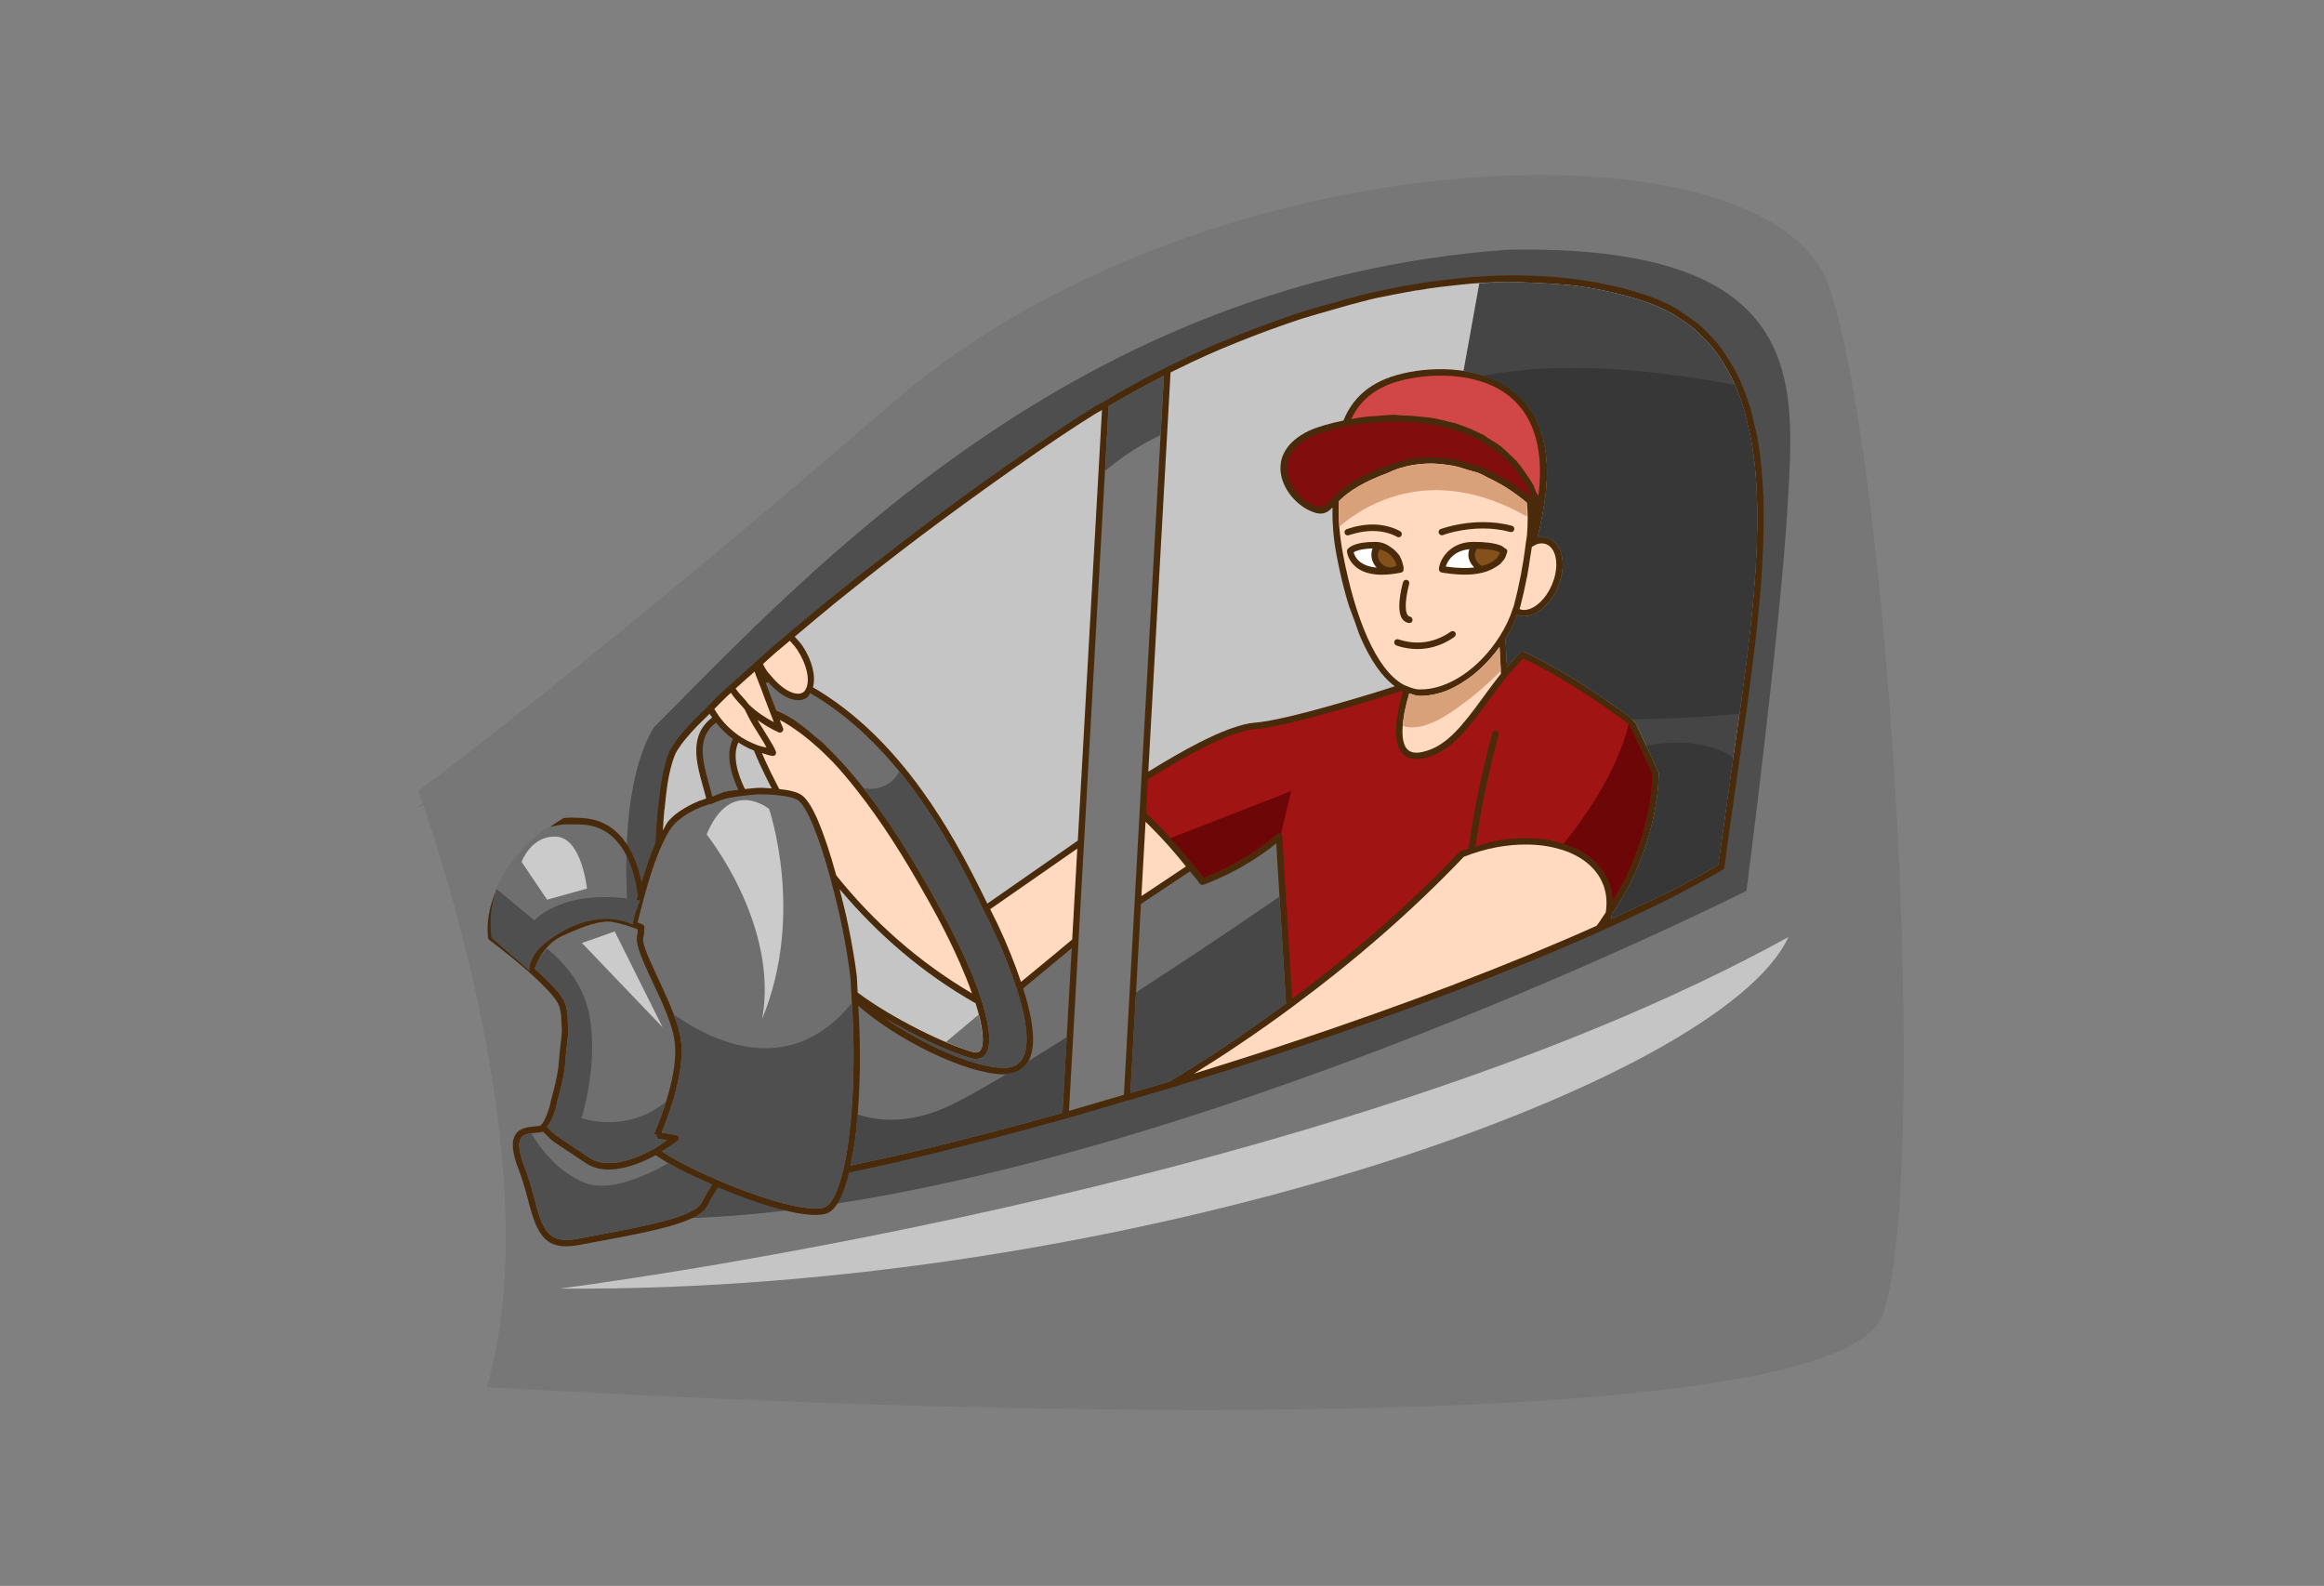 <?xml version="1.0" encoding="UTF-8" standalone="no"?>
<svg
   id="Ebene_1"
   data-name="Ebene 1"
   width="850"
   height="580"
   viewBox="0 0 850 580"
   version="1.1"
   sodipodi:docname="driver-12.svg"
   inkscape:version="1.3.2 (091e20e, 2023-11-25, custom)"
   xmlns:inkscape="http://www.inkscape.org/namespaces/inkscape"
   xmlns:sodipodi="http://sodipodi.sourceforge.net/DTD/sodipodi-0.dtd"
   xmlns:xlink="http://www.w3.org/1999/xlink"
   xmlns="http://www.w3.org/2000/svg"
   xmlns:svg="http://www.w3.org/2000/svg"
   xmlns:rdf="http://www.w3.org/1999/02/22-rdf-syntax-ns#"
   xmlns:cc="http://creativecommons.org/ns#"
   xmlns:dc="http://purl.org/dc/elements/1.1/">
  <rect x="0" y="0" width="850" height="580" fill="#808080" stroke="none"/>
  <sodipodi:namedview
     id="namedview61"
     pagecolor="#ffffff"
     bordercolor="#000000"
     borderopacity="0.25"
     inkscape:showpageshadow="2"
     inkscape:pageopacity="0.0"
     inkscape:pagecheckerboard="0"
     inkscape:deskcolor="#d1d1d1"
     inkscape:zoom="0.90823529"
     inkscape:cx="425"
     inkscape:cy="290.12306"
     inkscape:window-width="1920"
     inkscape:window-height="991"
     inkscape:window-x="-9"
     inkscape:window-y="-9"
     inkscape:window-maximized="1"
     inkscape:current-layer="Ebene_1" />
  <defs
     id="defs14">
    <linearGradient
       id="linearGradient66"
       x1="475.27"
       y1="-695.83"
       x2="543.2"
       y2="-695.83"
       gradientTransform="translate(0 756.05)"
       gradientUnits="userSpaceOnUse">
      <stop
         offset="0"
         stop-color="#646363"
         id="stop65"
         style="stop-color:#e8a829;stop-opacity:1;" />
      <stop
         offset="1"
         stop-color="#878787"
         id="stop66" />
    </linearGradient>
    <linearGradient
       id="linearGradient64"
       x1="473.19"
       y1="-386.42"
       x2="545.15"
       y2="-386.42"
       gradientTransform="translate(0 470.83)"
       gradientUnits="userSpaceOnUse">
      <stop
         offset="0"
         stop-color="#f5897c"
         id="stop63"
         style="stop-color:#e8a829;stop-opacity:1;" />
      <stop
         offset="1"
         stop-color="#f2a287"
         id="stop64" />
    </linearGradient>
    <linearGradient
       id="linearGradient62"
       x1="475.38"
       y1="-362.14"
       x2="542.94"
       y2="-362.14"
       gradientTransform="translate(0 470.83)"
       gradientUnits="userSpaceOnUse">
      <stop
         offset="0"
         stop-color="#f8d774"
         id="stop61"
         style="stop-color:#d9a60b;stop-opacity:1;" />
      <stop
         offset="1"
         stop-color="#f7ec86"
         id="stop62" />
    </linearGradient>
    <style
       id="style1">.cls-1{fill:#6e46ae;opacity:0.26;isolation:isolate;}.cls-2{fill:url(#Unbenannter_Verlauf_81);}.cls-3{fill:url(#Unbenannter_Verlauf_81-2);}.cls-4{fill:#3d2a51;}.cls-5{fill:#503965;}.cls-6{fill:#f3f2fa;}.cls-7{fill:url(#Unbenannter_Verlauf_132);}.cls-8{fill:url(#Unbenannter_Verlauf_132-2);}.cls-9{fill:url(#Unbenannter_Verlauf_132-3);}.cls-10{fill:url(#Unbenannter_Verlauf_81-3);}.cls-11{fill:url(#Unbenannter_Verlauf_132-4);}.cls-12{fill:url(#Unbenannter_Verlauf_132-5);}.cls-13{fill:url(#Unbenannter_Verlauf_86);}.cls-14{fill:url(#Unbenannter_Verlauf_86-2);}.cls-15{fill:url(#Unbenannter_Verlauf_132-6);}.cls-16{fill:#beb2d6;}.cls-17{fill:url(#Unbenannter_Verlauf_81-4);}.cls-18{fill:url(#Unbenannter_Verlauf_81-5);}.cls-19{fill:url(#Unbenannter_Verlauf_81-6);}.cls-20{fill:url(#Unbenannter_Verlauf_132-7);}.cls-21{fill:url(#Unbenannter_Verlauf_132-8);}.cls-22{fill:url(#Unbenannter_Verlauf_85);}.cls-23{fill:url(#Unbenannter_Verlauf_132-9);}.cls-24{fill:url(#Unbenannter_Verlauf_86-3);}.cls-25{fill:url(#Unbenannter_Verlauf_86-4);}.cls-26{fill:url(#Unbenannter_Verlauf_132-10);}.cls-27{fill:url(#Unbenannter_Verlauf_81-7);}.cls-28{fill:url(#Unbenannter_Verlauf_132-11);}.cls-29{fill:url(#Unbenannter_Verlauf_81-8);}.cls-30{fill:url(#Unbenannter_Verlauf_39);}.cls-31{fill:url(#Unbenannter_Verlauf_42);}.cls-32{fill:url(#Unbenannter_Verlauf_41);}.cls-33{fill:url(#Unbenannter_Verlauf_39-2);}.cls-34{fill:url(#Unbenannter_Verlauf_42-2);}.cls-35{fill:url(#Unbenannter_Verlauf_41-2);}</style>
    <linearGradient
       id="Unbenannter_Verlauf_81"
       x1="645"
       y1="313.25"
       x2="646.85"
       y2="333.36"
       gradientTransform="matrix(1, 0, 0, -1, 0, 652)"
       gradientUnits="userSpaceOnUse">
      <stop
         offset="0"
         stop-color="#f3f2fa"
         id="stop1" />
      <stop
         offset="1"
         stop-color="#dbdae5"
         id="stop2" />
    </linearGradient>
    <linearGradient
       id="Unbenannter_Verlauf_81-2"
       x1="587.7"
       y1="317.79"
       x2="585.68"
       y2="337.84"
       xlink:href="#Unbenannter_Verlauf_81" />
    <linearGradient
       id="Unbenannter_Verlauf_132"
       x1="510.32"
       y1="469.9"
       x2="503.21"
       y2="441.83"
       gradientTransform="matrix(1, 0, 0, -1, 0, 652)"
       gradientUnits="userSpaceOnUse">
      <stop
         offset="0"
         stop-color="#f9beb8"
         id="stop3" />
      <stop
         offset="1"
         stop-color="#eaa5a1"
         id="stop4" />
    </linearGradient>
    <linearGradient
       id="Unbenannter_Verlauf_132-2"
       x1="533.93"
       y1="246.67"
       x2="518"
       y2="271.49"
       xlink:href="#Unbenannter_Verlauf_132" />
    <linearGradient
       id="Unbenannter_Verlauf_132-3"
       x1="564.92"
       y1="219.52"
       x2="564.62"
       y2="264.75"
       xlink:href="#Unbenannter_Verlauf_132" />
    <linearGradient
       id="Unbenannter_Verlauf_81-3"
       x1="576.68"
       y1="351.95"
       x2="610.55"
       y2="390.89"
       xlink:href="#Unbenannter_Verlauf_81" />
    <linearGradient
       id="Unbenannter_Verlauf_132-4"
       x1="565.43"
       y1="500.79"
       x2="622.14"
       y2="500.79"
       xlink:href="#Unbenannter_Verlauf_132" />
    <linearGradient
       id="Unbenannter_Verlauf_132-5"
       x1="590.89"
       y1="529.02"
       x2="580.11"
       y2="546.56"
       xlink:href="#Unbenannter_Verlauf_132"
       gradientTransform="matrix(0.947,0,0,0.844,32.289,21.713)" />
    <linearGradient
       id="Unbenannter_Verlauf_86"
       x1="608.93"
       y1="393.92"
       x2="615.17"
       y2="428"
       gradientTransform="matrix(1, 0, 0, -1, 0, 652)"
       gradientUnits="userSpaceOnUse">
      <stop
         offset="0"
         stop-color="#beb2d6"
         id="stop5" />
      <stop
         offset="1"
         stop-color="#8877af"
         id="stop6" />
    </linearGradient>
    <linearGradient
       id="Unbenannter_Verlauf_86-2"
       x1="584.06"
       y1="457.15"
       x2="601.9"
       y2="432.35"
       xlink:href="#Unbenannter_Verlauf_86" />
    <linearGradient
       id="Unbenannter_Verlauf_132-6"
       x1="562.83"
       y1="428.41"
       x2="525.46"
       y2="428.18"
       xlink:href="#Unbenannter_Verlauf_132" />
    <linearGradient
       id="Unbenannter_Verlauf_81-4"
       x1="437.09"
       y1="379.91"
       x2="436.07"
       y2="413.81"
       xlink:href="#Unbenannter_Verlauf_81" />
    <linearGradient
       id="Unbenannter_Verlauf_81-5"
       x1="230.84"
       y1="313.88"
       x2="232.72"
       y2="334.39"
       xlink:href="#Unbenannter_Verlauf_81" />
    <linearGradient
       id="Unbenannter_Verlauf_81-6"
       x1="275.32"
       y1="318.58"
       x2="273.25"
       y2="339.08"
       xlink:href="#Unbenannter_Verlauf_81" />
    <linearGradient
       id="Unbenannter_Verlauf_132-7"
       x1="305.32"
       y1="219.54"
       x2="305.03"
       y2="264.88"
       xlink:href="#Unbenannter_Verlauf_132" />
    <linearGradient
       id="Unbenannter_Verlauf_132-8"
       x1="404.85"
       y1="237.82"
       x2="382.65"
       y2="272.43"
       xlink:href="#Unbenannter_Verlauf_132" />
    <linearGradient
       id="Unbenannter_Verlauf_85"
       x1="278.15"
       y1="494.13"
       x2="278.04"
       y2="512.41"
       gradientTransform="matrix(1, 0, 0, -1, 0, 652)"
       gradientUnits="userSpaceOnUse">
      <stop
         offset="0"
         stop-color="#f9948a"
         id="stop7" />
      <stop
         offset="1"
         stop-color="#ea726c"
         id="stop8" />
    </linearGradient>
    <linearGradient
       id="Unbenannter_Verlauf_132-9"
       x1="347.58"
       y1="504.07"
       x2="338.68"
       y2="468.91"
       xlink:href="#Unbenannter_Verlauf_132" />
    <linearGradient
       id="Unbenannter_Verlauf_86-3"
       x1="357.21"
       y1="358.12"
       x2="284.48"
       y2="328.72"
       xlink:href="#Unbenannter_Verlauf_86" />
    <linearGradient
       id="Unbenannter_Verlauf_86-4"
       x1="283.4"
       y1="351.27"
       x2="231.64"
       y2="293.97"
       xlink:href="#Unbenannter_Verlauf_86" />
    <linearGradient
       id="Unbenannter_Verlauf_132-10"
       x1="298.53"
       y1="526.13"
       x2="287.4"
       y2="544.23"
       xlink:href="#Unbenannter_Verlauf_132" />
    <linearGradient
       id="Unbenannter_Verlauf_81-7"
       x1="288.38"
       y1="460.25"
       x2="262.14"
       y2="426.63"
       xlink:href="#Unbenannter_Verlauf_81" />
    <linearGradient
       id="Unbenannter_Verlauf_132-11"
       x1="304.85"
       y1="428.86"
       x2="267.45"
       y2="428.62"
       xlink:href="#Unbenannter_Verlauf_132" />
    <linearGradient
       id="Unbenannter_Verlauf_81-8"
       x1="434.9"
       y1="414"
       x2="434.9"
       y2="433.67"
       xlink:href="#Unbenannter_Verlauf_81" />
    <linearGradient
       id="Unbenannter_Verlauf_39"
       x1="475.27"
       y1="-695.83"
       x2="543.2"
       y2="-695.83"
       gradientTransform="translate(0 756.05)"
       gradientUnits="userSpaceOnUse">
      <stop
         offset="0"
         stop-color="#646363"
         id="stop9" />
      <stop
         offset="1"
         stop-color="#878787"
         id="stop10" />
    </linearGradient>
    <linearGradient
       id="Unbenannter_Verlauf_42"
       x1="473.19"
       y1="-386.42"
       x2="545.15"
       y2="-386.42"
       gradientTransform="translate(0 470.83)"
       gradientUnits="userSpaceOnUse">
      <stop
         offset="0"
         stop-color="#f5897c"
         id="stop11"
         style="stop-color:#6b29e8;stop-opacity:1;" />
      <stop
         offset="1"
         stop-color="#f2a287"
         id="stop12" />
    </linearGradient>
    <linearGradient
       id="Unbenannter_Verlauf_41"
       x1="475.38"
       y1="-362.14"
       x2="542.94"
       y2="-362.14"
       gradientTransform="translate(0 470.83)"
       gradientUnits="userSpaceOnUse">
      <stop
         offset="0"
         stop-color="#f8d774"
         id="stop13"
         style="stop-color:#9674f8;stop-opacity:1;" />
      <stop
         offset="1"
         stop-color="#f7ec86"
         id="stop14" />
    </linearGradient>
    <linearGradient
       id="Unbenannter_Verlauf_39-2"
       x1="-4050.94"
       y1="-732.53"
       x2="-3958.14"
       y2="-732.53"
       gradientTransform="matrix(-1, 0, 0, 1, -3616.46, 756.05)"
       xlink:href="#linearGradient66" />
    <linearGradient
       id="Unbenannter_Verlauf_42-2"
       x1="-4053.78"
       y1="-414.26"
       x2="-3955.46"
       y2="-414.26"
       gradientTransform="matrix(-1, 0, 0, 1, -3616.46, 470.83)"
       xlink:href="#linearGradient64" />
    <linearGradient
       id="Unbenannter_Verlauf_41-2"
       x1="-4050.79"
       y1="-381.08"
       x2="-3958.46"
       y2="-381.08"
       gradientTransform="matrix(-1, 0, 0, 1, -3616.46, 470.83)"
       xlink:href="#linearGradient62" />
  </defs>
  <title
     id="title14">driver-12</title>
  <path
     fill-rule="nonzero"
     fill="#492a0b"
     fill-opacity="1"
     d="m 550.969,70.089 c -78.531,1.32 -166.039,30.758 -222.562,79.609 -47.258,40.848 -88.809,75.309 -124.316,103.578 -12.434,9.891 -23.223,18.301 -32.32,25.25 -3.18,2.43 -9.68,7.34 -10.27,7.77 27.559,-20.438 -0.512,0.273 -1.16,1.422 0,0.129 0.027,0.25 0.078,0.371 0.02,0.047 0.262,0.719 0.371,1.047 -3.652,3.152 -15.601,12.051 0.129,0.371 0.309,0.859 0.57,1.652 0.789,2.301 1.062,3.012 2.25,6.488 3.512,10.398 3.609,11.152 7.188,23.453 10.559,36.57 7.512,29.199 12.762,58.043 14.66,84.992 2.012,28.52 0.16,53.527 -6.141,74.109 -0.219,0.699 0.27,1.418 1,1.461 94.16,5.25 183.062,8.52 270.531,7.969 134.059,-0.84 214.82,-11.379 222.641,-35.281 16.48,-50.398 2.68,-295.539 -18.832,-360.898 -8.879,-26.992 -50.797,-42.02 -108.668,-41.039"
     id="path306" />
  <path
     fill-rule="nonzero"
     fill="#777777"
     fill-opacity="1"
     d="m 558.039,64.046 c 59.461,-1 102.289,14.312 111.129,41.172 22.301,67.758 36.68,323.129 19.648,375.199 -7.617,23.281 -92.188,34.289 -230.098,35.152 -90.762,0.566 -182.98,-2.801 -280.672,-8.23 6.34,-21.512 8.223,-47.363 6.141,-76.762 -1.988,-28.281 -7.469,-58.531 -15.328,-89.121 -3.531,-13.738 -7.332,-26.617 -11.109,-38.297 -1.32,-4.082 -2.551,-7.73 -3.66,-10.891 -0.301,-0.859 -0.793,-2.23 -1.09,-3.051 0.066,-0.039 -0.023,0.008 0.047,-0.039 0.609,-0.453 7.43,-5.562 10.762,-8.102 9.5,-7.27 20.781,-16.07 33.758,-26.398 37.082,-29.52 80.473,-65.52 129.812,-108.172 58.539,-50.578 149.238,-81.078 230.66,-82.461"
     id="path307" />
  <path
     fill-rule="nonzero"
     fill="#6f6f6f"
     fill-opacity="1"
     d="m 179.726,343.007 c 0,0 -1.976,-10.508 2.582,-19.848 4.559,-9.34 15.871,-22.262 24.551,-22.711 8.68,-0.441 16.641,2.27 20.09,6.918 3.438,4.66 8.207,11.68 7.398,21.512 -2.57,5.199 -2.918,9.371 -2.918,9.371 0,0 -10.082,-6 -24.922,1.988 -14.84,7.988 -12.68,14.898 -12.68,14.898 l -14.102,-12.129"
     id="path308" />
  <path
     fill-rule="nonzero"
     fill="#4e4e4e"
     fill-opacity="1"
     d="m 230.098,338.159 c 0,0 -5.578,-47.312 8.961,-72.062 58.371,-58.59 154.84,-163.469 312.348,-174.758 110.512,-2.152 104.941,48.91 102.434,93.18 -2.512,44.27 -15.07,141.277 -15.07,141.277 0,0 -229.75,115.82 -390.34,119.84 C 236.359,379.417 230.098,338.159 230.098,338.159"
     id="path309" />
  <path
     fill-rule="nonzero"
     fill="#492a0b"
     fill-opacity="1"
     d="m 551.637,100.726 c -4.648,0.051 -9.539,0.301 -14.848,0.742 -0.762,0.059 -2.852,0.289 -3.012,0.309 -0.82,0.09 -1.168,0.133 -1.609,0.172 -4.09,0.43 -7.559,0.848 -10.891,1.348 -0.019,0 -0.027,0 -0.051,0 -0.109,0.031 -0.078,0.031 -0.129,0.043 -0.01,0.008 -0.031,0 -0.039,0 -0.031,0.008 -0.109,0.039 -0.129,0.047 -0.953,0.141 -1.871,0.273 -2.832,0.434 -0.051,0.008 -0.289,0.047 -0.309,0.047 -0.012,0 -0.262,0.019 -0.391,0.043 -4.43,0.727 -8.871,1.609 -13.289,2.566 -0.09,0.023 -0.961,0.191 -1.082,0.223 -1.711,0.379 -3.398,0.777 -5.75,1.391 -0.039,0.008 -0.051,0.039 -0.09,0.047 -0.598,0.16 -3.531,0.922 -4.18,1.09 -0.949,0.242 -1.758,0.492 -3.309,0.961 -4.371,1.18 -8.711,2.371 -12.992,3.742 -0.078,0.027 -1.141,0.328 -1.219,0.348 -3.469,1.133 -6.91,2.371 -11.762,4.141 -0.059,0.012 -0.098,0.019 -0.168,0.039 -0.031,0.012 -0.031,-0.008 -0.051,0 -0.199,0.082 -0.211,0.09 -0.211,0.09 -0.027,0.012 -0.07,0.031 -0.09,0.043 -0.01,0.008 -0.039,0.039 -0.039,0.047 -3.73,1.363 -7.059,2.613 -10.199,3.871 -0.129,0.051 -8.961,3.621 -11.98,4.969 -3.75,1.672 -7.41,3.441 -12.539,5.973 -0.25,0.121 -1.672,0.77 -1.961,0.91 -0.07,0.051 -0.039,0.008 -0.09,0.051 -0.051,0.019 -0.148,0.09 -0.219,0.129 -7.731,3.879 -15.223,7.988 -22.43,12.32 -0.57,0.34 -1.07,0.59 -2.141,1.18 -0.031,0.019 -1.922,1.09 -2.609,1.52 -8.184,5.109 -17.48,11.398 -29.75,20 -0.062,0.039 -0.453,0.289 -0.531,0.352 -2.762,1.938 -9.332,6.59 -9.492,6.707 -11.789,8.473 -22.02,16.082 -31.668,23.52 -8.512,6.551 -16.531,12.84 -23.961,18.863 -4.621,3.75 -8.5,6.977 -15.34,12.77 -0.691,0.59 -5.371,4.5 -6.309,5.309 -0.902,0.77 -1.543,1.352 -2.883,2.57 0,0.012 -1.508,1.371 -2.18,1.961 -0.01,0.008 -0.027,0.027 -0.039,0.051 -0.031,0.019 -0.051,0.008 -0.09,0.039 -0.168,0.16 -0.949,0.879 -1.078,1 -0.023,0.008 0.01,0.027 0,0.039 -0.59,0.52 -3.281,2.941 -3.363,3.012 0,0 -0.039,0.039 -0.039,0.039 -0.01,0.008 -0.039,-0.012 -0.051,0 -0.01,0.008 -0.019,0.031 -0.039,0.051 -2.531,2.25 -5.289,4.738 -5.531,4.957 -0.297,0.281 -2.269,2.031 -2.617,2.363 -1.062,0.988 -1.801,1.699 -3.223,3.18 -0.01,0 0.012,0.027 0,0.039 -0.027,0.031 -1.348,1.391 -1.918,1.961 -0.531,0.527 -1.992,1.949 -2,1.957 -3.109,3.062 -4.449,4.422 -5.711,5.84 -1.77,1.992 -3.121,3.602 -4.141,5.012 -0.047,0.16 -0.01,0.059 -0.039,0.172 -1.09,1.52 -1.879,2.777 -2.309,3.828 -0.82,2.02 -1.52,4.469 -2.18,7.5 -0.703,3.25 -1.152,6.531 -1.781,12.762 -0.012,0.039 -0.082,0.438 -0.09,0.566 0,0 -0.031,0.172 -0.039,0.262 -0.34,3.441 -0.582,6.832 -0.793,10.891 0,0.098 -0.039,0.711 -0.039,0.781 0,0.078 0,0.359 0,0.398 -0.01,0 0,0.031 0,0.039 -1.828,4.031 -3.488,9.082 -5.098,14.59 -2.68,-13.18 -9.18,-22.508 -20.473,-23.648 -2.777,-0.281 -5.457,-0.332 -8.02,-0.129 0,0 -2.02,1.16 -4.961,3.258 1.641,-0.379 3.32,-0.77 5.141,-0.91 0,0 4.93,-0.141 7.582,0.129 11.188,1.133 17.488,11.301 19.34,26.012 -0.289,1.07 -1.539,5.77 -1.789,6.75 -0.191,0.789 -0.363,1.488 -0.523,2.219 -3.129,-1.16 -5.238,-1.789 -7.449,-1.918 -4.449,-0.262 -9.73,1.219 -18.688,5.359 -1.363,0.629 -2.602,1.398 -3.742,2.27 -0.82,0.609 -1.551,1.359 -2.269,2.09 -0.238,0.25 -0.512,0.469 -0.738,0.742 -0.902,1.008 -1.672,2.148 -2.391,3.348 -0.019,0.019 -0.043,0.031 -0.051,0.051 -0.742,1.23 -1.379,2.578 -1.961,4 -2.898,-2.52 -6,-5.059 -9.098,-7.488 -0.98,-0.773 -3.16,-2.434 -3.75,-2.871 -0.562,-5.832 -0.461,-11 0.219,-15.602 -1.98,4.922 -3.18,10.332 -2.57,16.34 0.031,0.332 0.211,0.633 0.48,0.82 0.199,0.16 3.039,2.332 4.141,3.18 3.117,2.449 6.23,4.973 9.141,7.5 0.367,0.32 0.738,0.641 1.09,0.949 2.277,2.023 4.039,3.672 5.617,5.32 2.5,2.531 4.133,4.5 5.062,6.141 0.488,0.879 0.867,2.199 1.129,3.922 0.102,0.648 0.129,1.258 0.168,2.699 0.012,0.168 0.043,0.781 0.051,0.961 0.012,0.289 0.082,0.988 0.082,1 0.051,0.59 0.051,0.859 0.051,1.219 -0.012,1.57 -0.16,2.879 -0.57,6.191 -0.062,0.508 -0.223,1.938 -0.262,2.309 -0.078,0.719 -0.129,1.262 -0.219,2.519 -0.019,0.32 -0.031,0.48 -0.043,0.66 -0.098,1.289 -0.199,2.18 -0.348,3.09 -0.559,3.402 -1.199,6.121 -2.481,10.801 -0.102,0.34 -0.148,0.648 -0.27,1.27 0,0.039 -0.219,1.012 -0.301,1.262 -1.129,3.617 -2.281,6.039 -3.051,6.578 -0.059,0.129 0.012,0.031 -0.039,0.129 -0.09,0.082 -0.191,0.133 -0.262,0.223 -0.469,0.098 -0.93,0.16 -1.957,0.258 -0.762,0.07 -0.949,0.09 -1.312,0.133 -3.129,0.367 -5.07,1.207 -6.137,3.348 -1.281,2.551 -0.812,6.539 1.52,12.512 0.848,2.16 1.57,4.41 2.309,7.008 0.441,1.539 1.809,6.711 1.738,6.449 3.352,12.332 7.281,16.07 18.82,13.762 1.102,-0.219 12.031,-2.25 13.242,-2.481 21.02,-3.988 30.41,-6.941 32.98,-12.07 0.75,-1.488 1.539,-2.859 2.828,-4.961 0.102,-0.168 0.539,-0.828 0.922,-1.438 17.289,7.32 32.527,11.418 39.199,9.758 2.879,-0.719 5.109,-3.887 6.969,-9.148 0.012,-0.012 0,-0.031 0,-0.039 0.621,-1.75 1.199,-3.762 1.742,-5.973 1.109,-0.238 2.731,-0.57 2.75,-0.57 13.637,-2.938 19.828,-4.359 27.969,-6.359 15.719,-3.867 31.84,-8.09 47.91,-12.59 0.09,-0.019 0.758,-0.231 0.828,-0.258 0.023,0 0.031,0 0.051,0 0.039,-0.012 8.23,-2.352 16.77,-4.883 0.203,-0.059 3.68,-1.09 5.75,-1.699 1.75,-0.508 13.5,-3.91 15.941,-4.66 14.101,-4.301 28.668,-8.957 44.391,-14.199 42.301,-14.102 81.098,-28.918 112.301,-42.91 0.219,-0.098 2.598,-1.168 2.699,-1.219 0.019,-0.012 0.027,-0.031 0.051,-0.039 0.07,-0.031 0.109,-0.023 0.168,-0.051 0.02,0 0.031,-0.031 0.051,-0.039 8.68,-3.941 16.25,-7.523 22.949,-10.891 0.031,-0.012 13.859,-7.23 19.039,-10.41 0.301,-0.191 0.519,-0.48 0.57,-0.832 1.152,-8.738 2.301,-17.039 4.223,-30.359 0.01,-0.031 0,-0.019 0,-0.051 2.969,-20.59 3.098,-21.359 4.137,-28.957 0.621,-4.543 1.211,-9.062 1.742,-13.25 1.469,-11.641 2.43,-20.461 3.098,-28.75 0.891,-11.121 1.274,-20.902 1.133,-29.883 -0.082,-4.719 -0.312,-9.32 -0.699,-13.719 v -0.129 c -0.363,-4.07 -0.883,-8.043 -1.57,-11.941 -0.133,-0.73 -0.27,-1.281 -0.562,-2.48 -0.01,-0.051 -0.379,-1.629 -0.398,-1.699 -0.762,-3.539 -1.16,-5.219 -1.742,-7.148 -0.227,-0.781 -0.449,-1.41 -0.91,-2.703 -0.01,-0.008 -0.367,-1.059 -0.398,-1.129 -0.809,-2.32 -1.668,-4.449 -2.609,-6.488 -0.48,-1.043 -0.981,-2.023 -1.781,-3.531 -0.129,-0.23 -0.27,-0.43 -0.399,-0.648 -0.121,-0.203 -2.129,-3.621 -3.051,-4.973 -0.769,-1.121 -1.551,-2.211 -2.352,-3.219 -1.25,-1.57 -2.66,-3.09 -4.399,-4.789 -0.199,-0.203 -0.762,-0.762 -0.781,-0.793 -0.91,-0.918 -1.379,-1.367 -1.957,-1.867 -0.34,-0.293 -0.59,-0.492 -1.223,-0.922 -0.01,0 -0.66,-0.398 -0.867,-0.559 -0.023,-0.012 -0.031,-0.031 -0.051,-0.051 -0.121,-0.09 -0.262,-0.211 -0.391,-0.301 -1.781,-1.32 -2.66,-1.961 -3.789,-2.66 -0.25,-0.148 -0.442,-0.301 -0.871,-0.609 -0.012,-0.008 -0.981,-0.699 -1.441,-0.961 -0.027,-0.008 -0.027,0 -0.039,0 -3.359,-1.859 -6.781,-3.391 -10.461,-4.609 -7.82,-2.609 -16.07,-4.508 -24.648,-5.711 -8.301,-1.16 -16.969,-1.668 -26.012,-1.57"
     id="path310" />
  <path
     fill-rule="nonzero"
     fill="#c5c5c5"
     fill-opacity="1"
     d="m 551.637,103.077 c 0,0 17.492,0.43 25.66,1.57 8.441,1.191 16.543,3.059 24.223,5.621 3.527,1.18 6.879,2.648 10.109,4.438 0.348,0.203 0.609,0.363 1.219,0.793 0.012,0.008 0.75,0.508 1.039,0.699 2.453,1.527 4.391,2.891 6.062,4.309 0.508,0.441 0.918,0.832 1.777,1.699 0.031,0.019 0.57,0.57 0.793,0.781 1.668,1.641 3.039,3.129 4.219,4.621 0.769,0.961 1.531,1.969 2.269,3.051 0.871,1.277 1.699,2.688 2.648,4.398 0.203,0.352 0.422,0.68 0.613,1.039 0.789,1.473 1.25,2.371 1.699,3.359 0.898,1.953 1.781,4.051 2.57,6.312 0.098,0.289 1.051,3.008 1.27,3.75 0.191,0.66 0.32,1.207 0.609,2.48 0.012,0.039 0.031,0.098 0.039,0.129 0.07,0.281 1.43,6.07 1.441,6.098 0.231,1.043 0.449,1.98 0.519,2.363 0.68,3.82 1.211,7.688 1.57,11.707 0,0.023 0,0.023 0,0.051 0.391,4.41 0.621,8.922 0.699,13.59 0.141,8.891 -0.25,18.652 -1.141,29.711 -0.66,8.238 -1.629,17.059 -3.09,28.66 -0.527,4.18 -1.117,8.629 -1.738,13.16 -1.039,7.52 -7.039,49.48 -8.281,58.809 -5.039,3.07 -11.059,6.383 -18.301,10.02 -0.01,0 -12.297,5.883 -20.988,9.891 0.141,-0.609 0.379,-1.27 0.48,-1.828 1.82,-2.711 3.488,-5.473 5.008,-8.242 0.02,-0.039 0.062,-0.078 0.082,-0.129 1.551,-2.828 2.91,-5.699 4.141,-8.578 0.019,-0.031 0.027,-0.062 0.047,-0.09 2.492,-5.832 4.371,-11.73 5.703,-17.641 0.949,-4.23 1.547,-8.18 1.879,-11.762 0.109,-1.301 0.168,-2.5 0.211,-3.531 0.027,-0.68 0.051,-1.18 0.051,-1.527 0,-0.039 0,-0.031 0,-0.039 0,-0.152 -0.062,-0.32 -0.133,-0.48 l -8.668,-18.512 -0.391,0.172 c -0.281,-0.48 -0.551,-1.09 -0.832,-1.312 -0.727,-0.551 -1.578,-1.168 -2.527,-1.867 -2.711,-1.992 -5.742,-4.152 -9.02,-6.363 -9.363,-6.309 -18.781,-11.867 -27.703,-16.07 -0.43,-0.207 -0.957,-0.148 -1.309,0.172 -1.629,1.5 -3.289,3.441 -4.961,5.359 -0.18,-3.41 -0.488,-8.668 -0.57,-10.238 1.84,-2.941 3.242,-5.883 4.269,-8.75 5.141,2.02 11.684,-2.57 14.902,-10.152 3.238,-7.648 1.98,-15.668 -3.18,-17.859 -1.32,-0.559 -2.742,-0.648 -4.231,-0.348 -0.031,0 -0.059,0.039 -0.09,0.039 0.668,-2.371 1.109,-4.301 1.789,-8.012 0.012,-0.07 0.262,-1.359 0.352,-1.828 0,-0.031 0,-0.062 0,-0.09 0,-0.043 0,-0.019 0,-0.043 6.098,-32.848 -8.312,-49.816 -33.68,-51.488 -6.769,-0.449 -13.82,0.309 -19.82,2 -10.359,2.91 -16.422,8.809 -19.562,16.641 -5.367,1.121 -9.828,2.418 -12.758,3.828 -8.051,3.891 -11.34,9.793 -10.02,16.301 1.109,5.441 5.5,10.652 10.629,12.93 3.019,1.352 4.941,1.32 6.84,-0.078 0.391,-0.293 0.828,-0.723 1.309,-1.18 -0.117,5.34 0.231,11 1.52,17.77 1.102,5.77 2.402,11.219 3.883,16.301 0.77,2.66 1.73,4.879 2.609,7.309 0.758,2.09 1.441,4.352 2.269,6.23 3.488,7.988 7.621,14.16 12.371,17.688 0.039,0.031 0.09,0.062 0.129,0.09 -2.019,0.652 -4.019,1.312 -6.668,2.133 -5.082,1.57 -10.223,3.07 -15.203,4.488 -13.617,3.891 -24.07,6.352 -29.488,6.711 -2.242,0.141 -5.012,0.879 -8.191,2 -0.27,0.102 -0.5,0.16 -0.777,0.262 -0.141,0.047 -0.25,0.078 -0.402,0.129 -3.25,1.23 -6.918,2.891 -10.93,4.93 -5.781,2.941 -11.961,6.57 -18.508,10.578 l 8.137,-146.02 c 0.133,-0.059 0.352,-0.168 0.352,-0.168 0.48,-0.223 0.73,-0.352 1,-0.48 5.109,-2.52 8.738,-4.23 12.461,-5.879 2.981,-1.332 5.488,-2.402 10.891,-4.582 0.047,-0.019 0.078,-0.019 0.129,-0.039 0.25,-0.102 0.68,-0.27 0.871,-0.352 3.117,-1.25 6.41,-2.52 10.109,-3.879 0.078,-0.031 0.258,-0.082 0.258,-0.082 0.062,-0.027 0.082,-0.039 0.09,-0.047 0,0 0.211,-0.082 0.223,-0.082 4.82,-1.77 8.23,-2.938 11.668,-4.059 0.039,-0.012 1.082,-0.301 1.219,-0.34 2.844,-0.91 5.75,-1.699 8.633,-2.531 0.051,-0.008 6.66,-1.941 7.578,-2.18 0.699,-0.18 3.723,-0.969 4.18,-1.09 2.383,-0.621 4.062,-1.059 5.75,-1.441 0.09,-0.019 9.801,-1.969 14.203,-2.699 0.047,0 0.398,-0.059 0.609,-0.078 0.047,-0.012 0.01,0 0.09,0 1.008,-0.172 2.019,-0.332 3,-0.48 0.051,-0.012 0.09,-0.039 0.129,-0.051 3.328,-0.5 6.789,-0.922 10.852,-1.352 0.449,-0.039 3.797,-0.418 4.527,-0.477 5.269,-0.434 10.09,-0.691 14.68,-0.742"
     id="path311" />
  <path
     fill-rule="nonzero"
     fill="#777777"
     fill-opacity="1"
     d="m 425.699,137.448 -8.191,146.758 c -0.109,2.02 -0.738,13.512 -0.738,13.512 0,0.008 0,0.031 0,0.039 l -1.781,32.199 -3.922,70.441 c -2.039,0.602 -14.578,4.301 -20.09,5.879 l 3.492,-62.039 c 0.031,-0.512 0.461,-8.57 0.91,-16.512 l 10.109,-179.168 c 6.512,-3.891 13.27,-7.582 20.211,-11.109"
     id="path312" />
  <path
     fill-rule="nonzero"
     fill="#d14646"
     fill-opacity="1"
     d="m 530.598,137.499 c 22.699,1.488 35.629,15.777 32.059,43.859 -0.238,-0.59 -0.648,-1.031 -0.906,-1.609 -0.371,-0.773 -0.551,-1.57 -0.961,-2.352 -0.172,-0.32 -0.312,-0.551 -0.609,-1.039 -0.023,-0.039 -0.274,-0.441 -0.352,-0.57 -0.391,-0.672 -0.852,-1.242 -1.262,-1.871 -0.609,-0.949 -1.25,-1.871 -1.918,-2.75 -0.191,-0.25 -0.332,-0.539 -0.519,-0.781 -0.039,-0.047 -1.16,-1.418 -1.57,-1.879 -0.609,-0.668 -1.34,-1.27 -2,-1.91 -0.852,-0.828 -1.66,-1.68 -2.57,-2.438 -0.129,-0.113 -1.031,-0.871 -1.27,-1.051 -1.41,-1.082 -2.891,-1.93 -4.351,-2.832 -0.719,-0.43 -1.34,-0.988 -2.09,-1.391 -0.059,-0.027 -0.121,-0.059 -0.18,-0.09 -0.051,-0.027 -0.098,-0.047 -0.09,-0.039 -0.121,-0.07 -0.219,-0.109 -0.34,-0.129 -0.031,-0.019 -0.07,0.008 -0.09,0 -2.148,-1.109 -4.34,-2.082 -6.578,-2.879 -0.363,-0.133 -0.793,-0.293 -1.262,-0.441 -0.352,-0.109 -0.648,-0.281 -1.012,-0.391 -0.887,-0.27 -1.867,-0.41 -2.777,-0.648 -0.84,-0.223 -1.691,-0.473 -2.531,-0.652 -0.129,-0.027 -2.078,-0.5 -2.699,-0.609 -0.172,-0.031 -0.402,-0.07 -0.57,-0.09 -0.891,-0.148 -1.801,-0.23 -2.699,-0.348 -0.371,-0.051 -0.641,-0.043 -1,-0.094 -2.633,-0.297 -5.281,-0.508 -7.973,-0.559 -0.867,-0.031 -1.91,-0.219 -2.75,-0.219 -1.719,0.008 -3.867,0.238 -5.75,0.391 -0.129,0.008 -0.258,0.027 -0.387,0.039 -1.391,0.121 -2.391,0.098 -4.184,0.309 -2.008,0.262 -3.578,0.539 -5.18,0.832 3.023,-6.473 8.34,-11.332 17.332,-13.859 5.75,-1.613 12.531,-2.34 19.039,-1.91"
     id="path313" />
  <path
     fill-rule="nonzero"
     fill="#c5c5c5"
     fill-opacity="1"
     d="m 403.047,149.956 -8.84,157.473 -33.109,23.047 c -7.918,-16.348 -15.121,-29.227 -23.918,-41.43 -11.723,-16.258 -24.863,-28.949 -39.852,-37.68 1.102,-3.98 -0.219,-9.688 -3.711,-14.988 -0.82,-1.242 -1.879,-2.371 -2.961,-3.52 5.371,-4.5 11.344,-9.531 14.422,-12.031 7.41,-6 15.379,-12.32 23.871,-18.859 9.629,-7.422 19.898,-14.969 31.668,-23.441 0.16,-0.109 9.851,-7 9.93,-7.051 12.25,-8.578 21.543,-14.84 29.672,-19.906 0.641,-0.402 1.238,-0.711 2.481,-1.402 0.01,0 0.277,-0.168 0.348,-0.211"
     id="path314" />
  <path
     fill-rule="nonzero"
     fill="#820d0d"
     fill-opacity="1"
     d="m 511.387,154.179 c 3,0.07 6.09,0.25 9.711,0.738 0.231,0.031 1.422,0.18 2.309,0.309 2.32,0.383 4.562,0.922 6.75,1.523 0.531,0.148 1.051,0.27 1.57,0.438 0.09,0.031 0.59,0.18 1,0.301 3.231,1.051 6.231,2.352 9.024,3.879 0.629,0.352 1.25,0.793 1.879,1.18 2.078,1.281 4.027,2.723 5.828,4.312 1.191,1.027 2.332,2.09 3.359,3.219 0.371,0.41 0.684,0.801 1.301,1.57 0.051,0.059 0.141,0.172 0.18,0.219 1.281,1.59 2.461,3.301 3.531,5.141 0.078,0.141 0.731,1.25 0.871,1.52 0.641,1.223 1,2.449 1.52,3.66 -1.582,-1.328 -3.199,-2.539 -5.312,-4 -0.039,-0.027 -0.758,-0.52 -1.219,-0.828 -0.01,-0.012 -0.039,0 -0.051,0 -0.078,-0.062 -0.148,-0.141 -0.207,-0.18 -0.031,-0.019 -0.07,-0.062 -0.09,-0.082 -0.023,-0.008 -0.031,-0.039 -0.043,-0.051 -0.059,-0.039 -0.117,-0.09 -0.18,-0.129 0,0 -0.34,-0.27 -0.52,-0.391 -0.039,-0.019 -0.098,-0.07 -0.129,-0.09 -0.27,-0.168 -0.519,-0.391 -0.789,-0.559 -0.703,-0.449 -1.461,-0.719 -2.172,-1.141 -0.258,-0.141 -0.32,-0.18 -0.609,-0.352 -0.211,-0.109 -0.219,-0.16 -0.398,-0.258 -0.012,-0.012 -0.023,0.019 -0.043,0 -0.027,-0.019 0,-0.012 -0.039,-0.039 -0.031,-0.031 -0.012,-0.012 -0.051,-0.043 -0.117,-0.07 -1.008,-0.578 -1.09,-0.609 -0.219,-0.117 -0.43,-0.188 -0.82,-0.348 -0.02,-0.012 -0.309,-0.141 -0.48,-0.223 -0.078,-0.047 -0.07,-0.027 -0.09,-0.039 -0.047,-0.039 -0.01,0.012 -0.09,-0.051 -0.027,-0.019 0,-0.008 -0.039,-0.039 -0.32,-0.16 -0.66,-0.301 -1.051,-0.48 -0.828,-0.391 -1.59,-0.918 -2.43,-1.258 -0.27,-0.113 -0.559,-0.16 -0.828,-0.262 -0.062,-0.031 -0.16,-0.07 -0.223,-0.09 -0.828,-0.328 -1.859,-0.5 -2.738,-0.789 -2.09,-0.68 -4.16,-1.461 -6.32,-1.871 -0.102,-0.019 -0.211,0.019 -0.308,0 -0.102,-0.019 -0.203,-0.031 -0.301,-0.039 -0.191,-0.039 -0.41,-0.082 -0.48,-0.09 -0.031,0 -0.019,0 -0.039,0 -0.039,0 -0.019,0 -0.051,0 -0.211,-0.019 -0.25,0 -0.262,0 -2.18,-0.359 -4.5,-0.551 -7.008,-0.57 -0.051,0 -0.129,0 -0.129,0 -0.184,0 -0.691,-0.039 -0.703,-0.039 -0.648,-0.051 -0.938,-0.062 -1.348,-0.043 -0.211,0.012 -0.371,0.031 -0.699,0.082 -0.172,0.019 -0.351,0.031 -0.523,0.051 -0.098,0 -0.219,0 -0.348,0 0,0 -0.539,-0.031 -0.781,0 -0.258,0.019 -0.43,0.07 -0.828,0.168 0,0 -0.41,0.07 -0.52,0.09 -0.543,0.07 -1.082,0.082 -1.621,0.172 -1.75,0.309 -3.492,0.719 -5.219,1.27 -0.402,0.121 -0.691,0.219 -1.223,0.43 -0.199,0.078 -0.68,0.258 -0.828,0.309 -0.07,0.019 -0.172,0.082 -0.172,0.082 -7.711,2.629 -13.059,5.41 -17.211,8.629 -1.359,1.059 -2.598,2.16 -3.75,3.309 -0.01,0.012 -0.027,0.031 -0.039,0.043 -0.019,0.019 -0.027,0.027 -0.039,0.047 -0.09,0.09 -1.539,1.57 -1.75,1.781 -0.539,0.559 -0.941,0.91 -1.301,1.18 -1.149,0.84 -2.18,0.852 -4.488,-0.168 -4.461,-1.992 -8.332,-6.57 -9.281,-11.242 -1.101,-5.398 1.629,-10.289 8.762,-13.73 2.828,-1.359 7.226,-2.668 12.719,-3.789 2.781,-0.559 5.66,-0.91 8.531,-1.211 1.617,-0.18 2.809,-0.219 4.098,-0.309 2.121,-0.129 4.242,-0.238 6.359,-0.219"
     id="path315" />
  <path
     fill-rule="nonzero"
     fill="#ffdac1"
     fill-opacity="1"
     d="m 521.629,169.558 c 3.039,-0.141 6,0.168 8.93,0.648 0.051,0.012 0.109,-0.008 0.168,0 0.031,0.012 0.062,0.043 0.09,0.051 0.172,0.031 0.461,0.062 0.562,0.082 0.039,0.008 0.019,0 0.051,0 2.098,0.398 3.879,1.039 5.75,1.617 1.18,0.371 2.41,0.582 3.57,1.043 0.438,0.18 0.816,0.34 1.609,0.738 0.09,0.039 0.18,0.09 0.258,0.129 0.539,0.242 1.039,0.57 1.57,0.832 1.59,0.758 3.18,1.527 4.711,2.438 0.711,0.41 1.149,0.672 1.781,1.051 2.688,1.711 5.277,3.582 7.758,5.66 0.402,3.539 0.43,7.5 0.039,12.062 -0.019,0.199 -0.047,0.379 -0.09,0.609 -0.039,0.289 -0.34,2.148 -0.387,2.57 -0.852,7.297 -2.383,15.137 -4.274,22.348 -0.039,0.152 -0.078,0.281 -0.219,0.609 0,0.023 -0.199,0.512 -0.258,0.703 -1,3.227 -2.633,6.668 -4.793,10.059 -7.348,11.578 -18.75,19.531 -29.27,19.34 -1.23,-0.019 -2.359,-0.328 -4.18,-1.039 -0.141,-0.062 -0.508,-0.223 -0.531,-0.223 -0.617,-0.227 -0.91,-0.348 -1.219,-0.52 -0.01,-0.008 -0.031,0 -0.039,0 -0.051,-0.039 -0.082,-0.059 -0.129,-0.09 -9.863,-5.648 -17.434,-24.258 -21.832,-47.348 -1.449,-7.633 -1.84,-13.859 -1.52,-19.691 4,-3.961 9.551,-7.211 17.898,-10.281 0.723,-0.27 1.113,-0.57 1.883,-0.828 0.07,-0.019 0.219,-0.09 0.207,-0.09 0.082,-0.031 0.5,-0.199 0.883,-0.352 0.019,0 0.758,-0.289 1.078,-0.391 3.269,-1.02 6.551,-1.59 9.941,-1.738"
     id="path316" />
  <path
     fill-rule="nonzero"
     fill="#492a0b"
     fill-opacity="1"
     d="m 560.789,185.937 c 0.418,0.383 1.008,0.891 1.219,1.09 -0.09,0.5 -0.211,1.09 -0.219,1.133 -0.371,2.027 -0.672,3 -0.961,4.309 0.09,-2.301 0.09,-4.5 -0.039,-6.531"
     id="path317" />
  <path
     fill-rule="nonzero"
     fill="#ffdac1"
     fill-opacity="1"
     d="m 562.84,198.827 c 1.027,-0.199 1.969,-0.102 2.828,0.262 3.699,1.57 4.762,8.117 1.961,14.73 -2.801,6.59 -8.199,10.449 -11.891,8.93 0.102,-0.281 0.199,-0.48 0.262,-0.703 0.93,-3.547 1.758,-7.258 2.477,-10.977 0.023,-0.113 0.062,-0.23 0.09,-0.344 0.461,-2.406 0.781,-4.77 1.133,-7.148 0.18,-1.191 0.418,-2.398 0.57,-3.57 0.887,-0.539 1.758,-1.02 2.57,-1.18"
     id="path318" />
  <path
     fill-rule="nonzero"
     fill="#ffdac1"
     fill-opacity="1"
     d="m 288.867,234.339 c 1.031,1.09 1.992,2.188 2.75,3.348 3.371,5.121 4.621,10.633 3.352,13.77 -0.359,0.902 -0.75,1.43 -1.219,1.742 -2.461,1.621 -7.344,-0.691 -11.582,-5.84 -0.191,-0.23 -0.711,-0.789 -0.738,-0.832 -0.59,-0.648 -0.82,-0.969 -1.09,-1.391 -0.371,-0.559 -0.711,-1.109 -1.141,-2 0,-0.008 0.01,-0.039 0,-0.047 -0.019,-0.043 -0.082,-0.172 -0.133,-0.262 1.141,-1.02 3.684,-3.352 4.453,-4.008 0.797,-0.691 3.93,-3.293 5.348,-4.48"
     id="path319" />
  <path
     fill-rule="nonzero"
     fill="#ffdac1"
     fill-opacity="1"
     d="m 548.457,236.597 c 0.18,3.43 0.441,8.191 0.519,9.801 -1.297,1.609 -2.598,3.289 -4.129,5.359 -0.789,1.062 -4.348,5.93 -5.32,7.23 -7.359,9.871 -12.488,14.488 -19.301,16.031 -5.309,1.199 -7.398,-1.641 -7.269,-8.102 0.043,-2.07 0.359,-4.328 0.781,-6.578 0.449,-2.262 1.039,-4.562 1.699,-6.75 1.32,0.438 2.582,0.887 3.75,0.918 2.652,0.039 5.32,-0.41 7.969,-1.219 0.012,-0.012 0.031,0 0.043,0 2.609,-0.812 5.168,-2.129 7.668,-3.66 0.031,-0.019 0.051,-0.07 0.09,-0.09 2.492,-1.539 4.871,-3.43 7.141,-5.582 0.02,-0.019 0.02,-0.059 0.039,-0.078 2.301,-2.18 4.391,-4.602 6.32,-7.281"
     id="path320" />
  <path
     fill-rule="nonzero"
     fill="#a01414"
     fill-opacity="1"
     d="m 557.219,240.866 c 8.578,4.109 17.648,9.48 26.66,15.551 3.238,2.191 6.238,4.301 8.93,6.27 0.891,0.66 2.828,2.141 3.18,2.402 l 8.398,17.898 c 0,0.199 -0.059,2.609 -0.258,4.711 -0.32,3.48 -0.902,7.328 -1.832,11.461 -1.149,5.137 -2.758,10.297 -4.828,15.367 -0.012,0.031 -0.031,0.062 -0.051,0.09 -1.02,2.512 -2.141,4.98 -3.391,7.453 -0.039,0.078 -0.098,0.137 -0.129,0.219 -1.18,2.309 -2.461,4.621 -3.84,6.879 -0.059,0.109 -0.152,0.199 -0.219,0.309 0,-0.066 -0.043,-0.117 -0.043,-0.18 -0.059,-1.449 -0.277,-2.797 -0.609,-4.137 -0.07,-0.273 -0.098,-0.562 -0.168,-0.82 -0.363,-1.23 -0.871,-2.371 -1.441,-3.492 -0.199,-0.398 -0.379,-0.789 -0.609,-1.18 -0.59,-0.988 -1.281,-1.93 -2.051,-2.828 -0.328,-0.391 -0.68,-0.762 -1.039,-1.133 -0.812,-0.828 -1.66,-1.629 -2.621,-2.348 -0.43,-0.332 -0.891,-0.652 -1.352,-0.961 -1.008,-0.672 -2.027,-1.309 -3.18,-1.871 -0.66,-0.328 -1.387,-0.59 -2.09,-0.867 -1.047,-0.441 -2.078,-0.883 -3.219,-1.223 -1.058,-0.328 -2.191,-0.551 -3.308,-0.789 -0.93,-0.199 -1.812,-0.469 -2.793,-0.609 -2.168,-0.32 -4.457,-0.492 -6.84,-0.52 -3.93,-0.051 -7.957,0.34 -12.02,1.129 -2.289,0.449 -4.559,1.34 -6.84,2.051 0.859,-5.973 1.871,-12.09 3.133,-18.34 1.168,-5.73 2.418,-11.172 3.656,-16.211 0.441,-1.762 1.641,-6.328 1.66,-6.398 0.172,-0.633 -0.199,-1.312 -0.828,-1.48 -0.621,-0.18 -1.262,0.199 -1.441,0.828 -0.02,0.07 -1.207,4.723 -1.649,6.492 -1.25,5.059 -2.539,10.527 -3.699,16.289 -1.359,6.66 -2.473,13.23 -3.359,19.559 -0.941,0.332 -1.902,0.449 -2.832,0.832 -0.16,0.059 -0.32,0.141 -0.441,0.258 -4.68,4.91 -9.449,9.711 -14.328,14.371 -5.129,4.922 -10.399,9.699 -15.77,14.379 -9.93,8.652 -20.281,16.941 -31.102,25 l -3.617,-59.367 c -0.062,-1 -1.274,-1.473 -2,-0.793 -0.172,0.172 -0.523,0.52 -1.051,0.961 -0.883,0.762 -1.922,1.582 -3.133,2.492 -3.457,2.59 -7.469,5.188 -12.027,7.617 -3.371,1.801 -6.98,3.402 -10.672,4.832 -0.559,-0.75 -1.02,-1.43 -2,-2.609 -0.48,-0.57 -1.418,-1.691 -1.699,-2.051 -3.058,-3.91 -6.07,-7.441 -9.02,-10.672 -2.801,-3.07 -5.531,-5.809 -8.23,-8.32 l 0.648,-12.367 c 7.082,-4.371 13.59,-8.16 19.742,-11.281 4.121,-2.109 7.801,-3.742 11.02,-4.93 3.359,-1.23 6.219,-1.992 8.398,-2.129 5.652,-0.371 16.18,-2.863 29.98,-6.801 4.992,-1.422 10.152,-2.949 15.242,-4.531 3.348,-1.031 5.93,-1.859 8.41,-2.648 0.01,0 0.027,-0.012 0.039,0 0.01,0 0.039,-0.012 0.051,0 0.141,0.059 0.301,0.141 0.48,0.207 -0.68,2.223 -1.262,4.5 -1.703,6.801 -0.488,2.461 -0.828,4.883 -0.867,7.191 -0.16,7.781 3,12.031 10.148,10.41 7.512,-1.699 12.969,-6.609 20.641,-16.902 0.981,-1.309 4.539,-6.188 5.32,-7.227 1.609,-2.184 2.988,-3.961 4.348,-5.621 2.25,-2.742 4.152,-4.781 6.152,-6.672"
     id="path321" />
  <path
     fill-rule="nonzero"
     fill="#ffdac1"
     fill-opacity="1"
     d="m 275.976,245.616 c 0.141,0.391 0.062,0.27 0.57,1.57 0.141,0.371 0.441,1.102 0.43,1.09 0.231,0.562 0.41,1.02 0.523,1.352 0.09,0.238 0.348,0.91 0.348,0.91 0.121,0.301 0.242,0.559 0.309,0.738 1.332,3.621 2.441,6.609 3.742,9.891 0.168,0.41 0.879,2.27 1.141,2.961 -3.359,-1.789 -6.312,-3.75 -9.02,-6.359 -0.231,-0.223 -0.383,-0.41 -0.652,-0.781 -0.01,0 -0.418,-0.578 -0.66,-0.828 -1.988,-2.121 -2.91,-3.242 -3.66,-4.352 0.883,-0.789 2.891,-2.602 4.66,-4.191 0.012,0 0.051,-0.039 0.051,-0.039 0.019,-0.019 0.031,-0.039 0.039,-0.039 0.012,-0.012 0.043,0 0.051,0 0,-0.012 1.16,-1.051 2.129,-1.922"
     id="path322" />
  <path
     fill-rule="nonzero"
     fill="#6f6f6f"
     fill-opacity="1"
     d="m 280.988,249.499 c 4.789,5.457 10.441,8.09 14.07,5.699 0.57,-0.371 0.879,-1.121 1.258,-1.742 14.621,8.551 27.441,20.992 38.953,36.941 8.93,12.391 16.238,25.441 24.348,42.301 0.359,0.738 2.82,5.59 3.223,6.449 3.66,7.75 6.668,15.301 8.93,22.262 2.969,9.137 4.219,16.477 3.527,21.519 -0.707,5.238 -3.41,7.77 -8.617,7.617 -10.832,-0.309 -29.242,-8.578 -43.223,-18.297 11.461,6.828 24.781,12.969 32.41,14.949 3.492,0.551 5.531,-1.609 5.883,-5.672 0.316,-3.629 -0.613,-8.98 -2.742,-15.68 -1.148,-3.609 -2.641,-7.57 -4.398,-11.758 -0.031,-0.07 -0.102,-0.152 -0.133,-0.223 -2.559,-6.07 -5.91,-12.848 -9.668,-19.91 -0.902,-1.688 -1.832,-3.359 -2.789,-5.09 -4.031,-7.27 -8.391,-14.777 -13.5,-22.699 -4.883,-7.559 -9.492,-13.898 -13.941,-19.52 -2.91,-3.641 -5.762,-6.859 -8.539,-9.801 -1.422,-1.5 -2.82,-2.918 -4.18,-4.219 -0.32,-0.309 -0.641,-0.711 -0.961,-1 -0.852,-0.789 -1.582,-1.211 -2.398,-1.922 -2.312,-2 -4.633,-4 -6.793,-5.449 -0.277,-0.188 -0.598,-0.508 -0.879,-0.688 -2.5,-1.641 -4.769,-2.781 -6.879,-3.66 -1.223,-3.102 -2.34,-5.941 -3.609,-9.41 -0.062,-0.16 -0.172,-0.402 -0.273,-0.66 0.141,-0.062 0.293,-0.121 0.441,-0.172 0.039,-0.019 0.09,-0.031 0.129,-0.039 0.121,-0.051 0.231,-0.09 0.352,-0.129"
     id="path323" />
  <path
     fill-rule="nonzero"
     fill="#ffdac1"
     fill-opacity="1"
     d="m 267.309,253.366 c 0.828,1.211 1.68,2.352 3.66,4.453 0.16,0.168 0.289,0.25 0.52,0.559 0.012,0.008 0.449,0.598 0.789,0.961 0.031,0.039 0.051,0.059 0.082,0.09 0.91,1.898 1.867,3.809 3.141,5.918 0.848,1.41 3.598,5.812 3.617,5.84 0.609,0.992 0.82,1.492 1.223,2.223 -1.023,-0.262 -1.934,-0.371 -3.273,-0.871 -0.039,-0.012 -0.01,0.008 -0.039,0 -2.668,-1 -4.969,-2.211 -6.891,-3.57 -2.969,-2.121 -5.398,-4.531 -7.18,-7.059 -0.918,-1.301 -1.289,-1.934 -1.699,-2.613 1.102,-1.117 3.512,-3.57 4.398,-4.398 0.203,-0.199 0.961,-0.91 1.652,-1.531"
     id="path324" />
  <path
     fill-rule="nonzero"
     fill="#c5c5c5"
     fill-opacity="1"
     d="m 259.508,261.038 c 0.262,0.41 0.582,0.848 0.961,1.391 -5.562,4.207 -6.84,10.16 -5.051,18.598 0.359,1.711 0.77,3.312 1.48,5.84 0.988,3.512 1.141,4.07 1.391,5.141 -0.051,0.019 -0.211,0.09 -0.211,0.09 -2.231,0.742 -3.231,1.121 -4.398,1.699 -4.242,2.082 -7.242,4.141 -9.371,6.711 -0.629,0.75 -1.262,2.211 -1.871,3.219 0.172,-2.668 0.312,-5.09 0.519,-7.227 0,0.008 0.031,-0.18 0.043,-0.262 0.01,-0.051 0.078,-0.441 0.09,-0.57 0.617,-6.141 1.02,-9.359 1.699,-12.5 0.629,-2.898 1.328,-5.281 2.09,-7.148 0.359,-0.883 1.059,-2.012 2.09,-3.441 0.031,-0.07 -0.02,-0.019 0,-0.078 1,-1.371 2.27,-2.891 3.969,-4.793 1.199,-1.359 2.551,-2.699 5.621,-5.707 0,-0.012 0.551,-0.551 0.949,-0.961"
     id="path325" />
  <path
     fill-rule="nonzero"
     fill="#ffdac1"
     fill-opacity="1"
     d="m 285.219,263.308 c 2.32,1.141 4.809,2.852 7.359,4.699 1.172,0.871 2.391,1.801 3.609,2.832 2.18,1.82 4.391,3.777 6.711,6.137 0.559,0.582 1.129,1.102 1.699,1.703 2.859,3.027 5.859,6.578 8.93,10.5 4.211,5.359 8.492,11.328 12.98,18.297 4.832,7.48 8.941,14.582 12.809,21.473 1.242,2.23 2.523,4.48 3.66,6.621 3.152,5.93 5.891,11.559 8.191,16.816 1.672,3.852 3.172,7.543 4.352,10.934 -19.453,-11.461 -35.93,-26.063 -49.66,-43.172 -2.172,-7.941 -4.383,-14.609 -6.531,-19.641 -0.012,-0.019 0.012,-0.031 0,-0.051 -2.148,-5.027 -4.25,-8.398 -6.191,-9.707 -0.797,-0.543 -1.887,-0.992 -3.258,-1.352 -1.352,-0.371 -3.019,-0.621 -4.879,-0.828 -2.051,-3.883 -3.793,-7.453 -5.191,-10.543 -0.531,-1.188 -0.781,-1.758 -1.129,-2.617 1.258,0.398 2.578,0.879 3.828,1.047 0.898,0.133 1.609,-0.77 1.27,-1.609 -0.527,-1.32 -1.348,-2.758 -2.66,-4.879 -0.027,-0.051 -2.738,-4.41 -3.57,-5.789 -0.18,-0.301 -0.27,-0.543 -0.438,-0.832 2.32,1.68 4.797,3.199 7.707,4.492 0.981,0.43 2,-0.59 1.57,-1.57 -0.34,-0.77 -0.648,-1.492 -1,-2.441 -0.01,-0.031 -0.129,-0.398 -0.168,-0.52"
     id="path326" />
  <path
     fill-rule="nonzero"
     fill="#6f6f6f"
     fill-opacity="1"
     d="m 261.867,264.308 c 0.039,0.059 0.121,0.109 0.172,0.168 1.609,2.031 3.559,3.953 5.879,5.711 0.051,0.039 0.082,0.09 0.129,0.133 -2.109,4.188 -1.809,10.379 2.012,18.559 -0.91,0.098 -1.922,0.23 -2.18,0.258 -1.301,0.152 -2.18,0.301 -3.051,0.523 -0.578,0.148 -1.422,0.566 -2.141,0.867 -0.129,0.043 -0.301,0.09 -0.301,0.09 -0.758,0.262 -1.289,0.52 -1.867,0.781 -0.25,-1.09 -0.371,-1.672 -1.352,-5.18 -0.711,-2.492 -1.101,-4.07 -1.441,-5.711 -1.617,-7.641 -0.57,-12.641 4.141,-16.199"
     id="path327" />
  <path
     fill-rule="nonzero"
     fill="#c5c5c5"
     fill-opacity="1"
     d="m 270.059,271.538 c 1.711,1.078 3.559,2.129 5.699,2.961 0.379,0.988 1.012,2.477 1.922,4.488 1.238,2.738 2.84,6.012 4.57,9.359 -1.691,-0.121 -3.352,-0.27 -4.922,-0.211 0,0 -2.352,0.141 -4.398,0.391 -0.051,0 -0.301,0.019 -0.48,0.043 -3.793,-7.781 -4.121,-13.402 -2.391,-17.031"
     id="path328" />
  <path
     fill-rule="nonzero"
     fill="#6f6f6f"
     fill-opacity="1"
     d="m 277.418,290.488 c 0,0 3.859,0.019 6.66,0.301 3.75,0.371 6.481,1.008 7.762,1.879 3.207,2.18 7.629,12.949 11.848,28.402 0,0.019 0.031,0.019 0.039,0.039 0,0.008 -0.01,0.027 0,0.051 0,0.008 -0.01,0.027 0,0.039 0.051,0.188 0.133,0.551 0.133,0.559 0.07,0.32 0.117,0.469 0.168,0.66 1.531,5.711 2.871,11.242 3.973,16.602 1.309,6.418 2.309,12.508 3,18.117 0.098,0.801 0.137,1.652 0.219,3.57 0,0.07 0.109,2.25 0.18,3.012 0.01,0.199 0.039,0.879 0.039,0.91 0.012,0.398 0.02,0.59 0.039,0.828 1.152,15.25 0.953,33.48 -0.688,48 -0.012,0.043 0,0.019 0,0.051 -0.602,5.211 -1.359,9.961 -2.312,14.02 -2.008,8.551 -4.547,13.48 -7.277,14.16 -6.09,1.52 -21.402,-2.688 -38.59,-10.059 -8.973,-3.84 -15.84,-7.402 -20.52,-10.539 1.789,-1.09 3.508,-2.16 5.789,-3.84 0.848,-0.621 0.519,-1.973 -0.519,-2.133 -0.43,-0.07 -3.703,-0.598 -5.402,-0.867 0.27,-0.652 0.48,-1.141 0.652,-1.57 0.93,-2.34 1.879,-4.871 2.75,-7.543 1.379,-4.258 2.48,-8.399 3.18,-12.316 0.789,-4.481 1.02,-8.492 0.609,-11.902 -0.492,-3.93 -1.98,-8.5 -4.449,-14.238 -0.731,-1.703 -1.52,-3.461 -2.519,-5.621 -6.602,-14.172 -7.481,-16.449 -6.762,-18.73 0.129,-0.391 0.141,-0.719 0.18,-1.789 0,-0.062 0.051,-0.992 0.09,-1.219 0.07,-0.551 -0.27,-1.07 -0.789,-1.262 -0.648,-0.25 -1.148,-0.449 -1.699,-0.66 0.18,-0.789 0.398,-1.578 0.609,-2.441 0.25,-1 1.629,-6.258 1.828,-7.008 1.953,-7.34 4.09,-13.691 6.363,-18.691 0.01,-0.008 0,-0.031 0,-0.039 0.01,-0.012 -0.012,-0.031 0,-0.039 1.488,-3.27 2.797,-5.582 4.137,-7.191 1.883,-2.27 4.621,-4.16 8.582,-6.102 1.051,-0.52 1.98,-0.859 4.098,-1.566 0.012,0 0.59,-0.16 1,-0.301 0.152,-0.012 0.293,0.07 0.434,0 1.09,-0.543 1.68,-0.77 2.879,-1.18 0,0 0.098,-0.031 0.129,-0.043 0.141,-0.059 0.352,-0.129 0.48,-0.18 2.109,-0.75 3.879,-1.059 8.101,-1.57 0.297,-0.027 1.238,-0.148 1.399,-0.168 1.98,-0.242 3.059,-0.352 4.18,-0.391"
     id="path329" />
  <path
     fill-rule="nonzero"
     fill="#ffdac1"
     fill-opacity="1"
     d="m 418.988,300.546 c 0.711,0.672 1.43,1.43 2.141,2.141 4.109,4.102 8.277,8.711 12.629,14.199 l -16.289,10.84 1.52,-27.18"
     id="path330" />
  <path
     fill-rule="nonzero"
     fill="#6f6f6f"
     fill-opacity="1"
     d="m 466.777,308.437 3.57,58.539 c -7.48,5.524 -14.879,10.711 -22.039,15.512 -7.121,4.77 -14.02,9.172 -20.52,13.031 -0.019,0.01 -0.062,0.019 -0.082,0.039 -2.488,0.75 -8.938,2.629 -9.5,2.789 -2.418,0.691 -3.481,0.981 -4.75,1.352 l 3.84,-69.09 17.941,-11.941 c 0.379,0.469 0.762,0.922 1.051,1.27 1.23,1.48 1.84,2.25 2.527,3.223 0.301,0.438 0.891,0.578 1.391,0.387 4.082,-1.539 7.973,-3.289 11.672,-5.27 4.668,-2.488 8.82,-5.168 12.379,-7.84 0.969,-0.73 1.742,-1.359 2.519,-2"
     id="path331" />
  <path
     fill-rule="nonzero"
     fill="#ffdac1"
     fill-opacity="1"
     d="m 558.476,308.866 c 2.371,0.031 4.613,0.203 6.75,0.52 2.141,0.332 4.133,0.801 6.012,1.402 0.02,0 0.031,-0.012 0.051,0 3.738,1.188 6.981,2.93 9.539,5.09 0.012,0.019 0.031,0.039 0.039,0.051 2.539,2.16 4.422,4.738 5.531,7.707 0.01,0.031 0.039,0.051 0.051,0.09 1.098,2.961 1.418,6.312 0.867,9.934 -0.277,0.418 -0.539,0.777 -1.047,1.566 -1.09,1.691 -1.613,2.453 -2.312,3.352 -15.5,6.941 -32.848,14.09 -51.617,21.262 -0.062,0.019 -0.113,0.059 -0.172,0.09 -18.82,7.18 -39.02,14.367 -60.07,21.379 -12.57,4.199 -24.031,7.809 -35.461,11.371 5.363,-3.332 10.77,-6.762 16.461,-10.621 6.262,-4.191 12.629,-8.672 19.172,-13.512 22.957,-16.976 43.84,-34.976 63.117,-55.187 7.68,-3.051 15.633,-4.582 23.09,-4.492"
     id="path332" />
  <path
     fill-rule="nonzero"
     fill="#ffdac1"
     fill-opacity="1"
     d="m 394.027,310.347 c -0.27,4.77 -1.77,31.41 -1.871,33.242 -3.898,3.297 -8.668,7.23 -17.559,14.547 -0.019,0.023 -0.738,0.602 -1.168,0.961 -2.242,-6.629 -5.07,-13.73 -8.5,-21 -0.422,-0.891 -0.672,-1.438 -1.781,-3.609 -0.031,-0.051 -0.582,-1.121 -1,-1.969 l 31.879,-22.172"
     id="path333" />
  <path
     fill-rule="nonzero"
     fill="#c5c5c5"
     fill-opacity="1"
     d="m 307.078,325.159 c 13.898,16.52 30.32,30.758 49.75,41.777 1.949,6.23 2.852,11.191 2.57,14.371 -0.242,2.84 -1.211,3.859 -3.051,3.578 -9.941,-2.578 -30.5,-12.719 -42.648,-21.867 -0.043,-0.59 -0.082,-1.133 -0.133,-2.27 0,-0.07 -0.098,-2.98 -0.207,-3.871 -0.711,-5.68 -1.77,-11.82 -3.102,-18.301 -0.879,-4.32 -2.019,-8.859 -3.18,-13.418"
     id="path334" />
  <path
     fill-rule="nonzero"
     fill="#6f6f6f"
     fill-opacity="1"
     d="m 223.359,337.058 c 0,0 4.199,0.691 8.059,2.168 0.559,0.223 1.23,0.461 1.871,0.703 -0.012,0.148 -0.039,0.199 -0.039,0.391 -0.012,0.059 -0.07,1.238 -0.094,1.309 -0.609,1.918 -0.02,4.641 1.57,8.668 0.621,1.57 1.391,3.301 2.441,5.57 0.551,1.203 2.559,5.531 2.871,6.191 1,2.148 1.809,3.859 2.527,5.531 0,0.01 -0.01,0.039 0,0.047 1.184,2.762 2.133,5.211 2.832,7.453 0.711,2.238 1.168,4.25 1.391,6.09 0.391,3.148 0.188,6.93 -0.562,11.199 -0.668,3.801 -1.738,7.859 -3.098,12.02 -0.852,2.621 -1.781,5.121 -2.699,7.41 -0.32,0.801 -1.16,2.789 -1.223,2.918 l 0.961,0.434 c -0.059,0.488 0,0.859 0.18,1 l -0.219,0.219 c -0.012,0 2,0.32 3.828,0.609 -1.59,1.102 -3.238,2.301 -4.66,3.102 -9.93,5.519 -18.66,6.938 -23.957,3.18 -2.293,-1.633 -10,-6.621 -11.5,-7.723 -1.652,-1.207 -2.773,-2.309 -3.75,-3.438 1.078,-1.32 2.168,-3.383 3.188,-6.66 0.109,-0.371 0.16,-0.711 0.301,-1.441 0.012,-0.051 0.191,-0.918 0.262,-1.18 1.309,-4.758 2,-7.559 2.566,-11.059 0.172,-0.992 0.25,-1.91 0.352,-3.269 0.012,-0.18 0.191,-2.402 0.262,-3.09 0.039,-0.363 0.199,-1.801 0.258,-2.312 0.422,-3.398 0.562,-4.758 0.57,-6.449 0,-0.449 -0.031,-0.781 -0.09,-1.43 0,-0.019 -0.031,-0.641 -0.039,-0.879 -0.012,-0.172 -0.039,-0.742 -0.051,-0.91 -0.039,-1.551 -0.051,-2.242 -0.168,-3.012 -0.293,-1.969 -0.742,-3.531 -1.391,-4.699 -1.051,-1.871 -2.871,-4.012 -5.492,-6.66 -1.438,-1.5 -3.098,-3.051 -5.059,-4.801 1.539,-4.168 3.691,-7.508 6.711,-9.891 0.039,-0.027 0.09,-0.047 0.129,-0.078 1.031,-0.801 2.16,-1.48 3.398,-2.051 8.641,-4 13.582,-5.418 17.562,-5.18"
     id="path335" />
  <path
     fill-rule="nonzero"
     fill="#6f6f6f"
     fill-opacity="1"
     d="m 391.988,346.769 -3.398,60.25 c -0.012,0 -0.043,0 -0.051,0 -16.051,4.488 -32.133,8.719 -47.832,12.59 -8.098,1.988 -14.34,3.379 -27.957,6.309 -0.012,0 -0.973,0.231 -1.703,0.391 0.82,-3.789 1.562,-7.879 2.09,-12.539 0,-0.043 0,-0.02 0,-0.043 0.012,-0.148 0,-0.18 0,-0.18 1.562,-13.867 1.742,-30.887 0.781,-45.699 14.27,12.5 38.969,24.66 52.672,25.051 6.457,0.191 10.188,-3.281 11.059,-9.672 0.731,-5.297 -0.57,-12.688 -3.441,-21.738 1.691,-1.391 12.57,-10.371 17.781,-14.719"
     id="path336" />
  <path
     fill-rule="nonzero"
     fill="#6f6f6f"
     fill-opacity="1"
     d="m 198.566,413.859 c 0.281,0.301 0.691,0.609 1,0.91 0.84,0.891 1.621,1.777 2.883,2.699 1.559,1.149 9.27,6.129 11.5,7.711 1.551,1.098 3.34,1.84 5.269,2.219 3.77,0.762 8.211,0.16 13.02,-1.52 0.031,-0.012 0.059,-0.031 0.09,-0.039 2.41,-0.852 4.93,-1.973 7.488,-3.363 0.062,0.043 0.16,0.094 0.223,0.133 2.301,1.598 5.027,3.27 8.449,5.051 3.191,1.66 7.059,3.41 11.109,5.188 0.129,0.062 0.219,0.121 0.352,0.172 0.18,0.078 0.301,0.141 0.48,0.219 -0.32,0.512 -0.66,1.039 -0.742,1.18 -1.328,2.152 -2.141,3.57 -2.918,5.141 -2.043,4.078 -11.5,7.039 -31.32,10.801 -1.211,0.231 -12.141,2.309 -13.242,2.527 -10.078,2.012 -13.059,-0.828 -16.117,-12.109 0.066,0.281 -1.301,-4.93 -1.75,-6.488 -0.75,-2.672 -1.523,-4.992 -2.391,-7.242 -2.109,-5.398 -2.473,-8.789 -1.57,-10.578 0.621,-1.242 1.848,-1.762 4.269,-2.051 0.34,-0.039 0.531,-0.059 1.258,-0.129 1.301,-0.121 1.941,-0.219 2.621,-0.391 0.02,-0.012 0.02,-0.039 0.039,-0.039"
     id="path337" />
  <path
     fill-rule="nonzero"
     fill="#492a0b"
     fill-opacity="1"
     d="m 542.137,190.948 c -3.629,0.019 -7.207,0.469 -10.707,1.258 -1.211,0.281 -2.312,0.582 -3.273,0.871 -0.578,0.18 -0.988,0.309 -1.219,0.391 -0.609,0.23 -0.918,0.918 -0.699,1.531 0.23,0.609 0.918,0.918 1.531,0.699 0.18,-0.07 0.547,-0.23 1.09,-0.391 0.898,-0.281 1.938,-0.57 3.09,-0.832 6.66,-1.508 13.719,-1.738 20.43,0.082 0.629,0.168 1.27,-0.199 1.438,-0.82 0.172,-0.629 -0.199,-1.27 -0.828,-1.441 -3.57,-0.969 -7.219,-1.367 -10.852,-1.348"
     id="path338" />
  <path
     fill-rule="nonzero"
     fill="#492a0b"
     fill-opacity="1"
     d="m 501.719,191.82 c -2.152,0.027 -4.312,0.348 -6.402,0.867 -0.758,0.191 -1.449,0.41 -2.047,0.609 -0.371,0.121 -0.641,0.203 -0.793,0.262 -0.598,0.238 -0.887,0.918 -0.648,1.531 0.238,0.598 0.922,0.887 1.52,0.648 0.109,-0.039 0.34,-0.109 0.66,-0.219 0.551,-0.18 1.18,-0.352 1.871,-0.52 3.84,-0.941 7.828,-1.133 11.551,-0.09 1.238,0.348 2.449,0.809 3.57,1.438 0.559,0.32 1.25,0.129 1.566,-0.438 0.32,-0.562 0.133,-1.293 -0.438,-1.613 -1.281,-0.719 -2.629,-1.25 -4.051,-1.648 -2.078,-0.59 -4.219,-0.859 -6.359,-0.828"
     id="path339" />
  <path
     fill-rule="nonzero"
     fill="#492a0b"
     fill-opacity="1"
     d="m 503.027,198.179 c -3.609,0 -6.211,0.438 -8.02,1.219 -1.211,0.52 -1.93,1.102 -2.219,1.609 -0.121,0.211 -0.152,0.449 -0.133,0.699 0.102,1.141 0.633,2.762 1.961,4.352 3.082,3.699 8.84,5.168 17.82,3.359 1.23,-0.25 1.09,-1.82 0.519,-3.57 -0.199,-0.777 -0.48,-1.508 -0.918,-2.27 -0.09,-0.16 -0.109,-0.32 -0.211,-0.48 -0.102,-0.141 -0.262,-0.211 -0.352,-0.348 -0.637,-0.891 -1.449,-1.652 -2.398,-2.352 -1.68,-1.289 -3.609,-2.219 -6.051,-2.219"
     id="path340" />
  <path
     fill-rule="nonzero"
     fill="#ffffff"
     fill-opacity="1"
     d="m 502.019,200.577 c -0.281,0.73 -0.43,1.48 -0.43,2.262 0,1.84 0.75,3.488 1.91,4.75 -3.231,-0.32 -5.621,-1.34 -7.051,-3.051 -0.582,-0.691 -0.973,-1.402 -1.223,-2.129 -0.059,-0.184 -0.047,-0.262 -0.09,-0.402 0.141,-0.109 0.242,-0.199 0.781,-0.43 1.32,-0.57 3.398,-0.918 6.102,-1"
     id="path341" />
  <path
     fill-rule="nonzero"
     fill="#84501b"
     fill-opacity="1"
     d="m 504.637,200.917 c 0.031,0.012 0.051,0.039 0.082,0.051 1.43,0.32 2.598,0.988 3.578,1.828 0.25,0.242 0.512,0.461 0.742,0.742 0.91,1.02 1.59,2.168 1.777,3.27 -0.41,0.211 -0.816,0.469 -1.297,0.559 -0.051,0.012 -0.43,0.082 -0.742,0.133 -0.121,0.019 -0.238,0.027 -0.348,0.047 -2.531,-0.16 -4.492,-2.207 -4.492,-4.707 0,-0.633 0.371,-1.281 0.699,-1.922"
     id="path342" />
  <path
     fill-rule="nonzero"
     fill="#492a0b"
     fill-opacity="1"
     d="m 538.879,198.179 c -4.621,0 -8.141,1.828 -10.461,4.828 -0.859,1.121 -1.488,2.352 -1.828,3.449 -0.473,1.562 -0.523,2.73 0.867,2.961 9.293,1.539 15.52,0.602 19.48,-1.961 0.699,-0.418 1.391,-0.828 1.91,-1.309 0.109,-0.102 0.121,-0.199 0.219,-0.301 0.602,-0.609 1.101,-1.219 1.441,-1.879 0.231,-0.422 0.309,-0.789 0.43,-1.172 0.062,-0.18 0.191,-0.348 0.219,-0.527 0.012,-0.043 0,-0.082 0,-0.133 0.023,-0.117 0.121,-0.277 0.133,-0.387 0.027,-0.293 -0.051,-0.59 -0.223,-0.832 -0.039,-0.059 -0.238,-0.148 -0.297,-0.211 -0.062,-0.078 -0.312,-0.148 -0.391,-0.219 -0.441,-0.379 -0.84,-0.77 -1.879,-1.129 -2.152,-0.762 -5.281,-1.18 -9.621,-1.18"
     id="path343" />
  <path
     fill-rule="nonzero"
     fill="#84501b"
     fill-opacity="1"
     d="m 540.18,200.659 c 3.098,0.09 5.598,0.367 7.188,0.867 0.812,0.262 1.062,0.473 1.27,0.609 -0.129,0.422 -0.469,0.934 -0.828,1.441 -0.152,0.199 -0.211,0.422 -0.391,0.609 -1.148,1.18 -2.91,2.141 -5.32,2.789 -1.59,-0.809 -2.699,-2.34 -2.699,-4.137 0,-0.742 0.371,-1.461 0.781,-2.18"
     id="path344" />
  <path
     fill-rule="nonzero"
     fill="#ffffff"
     fill-opacity="1"
     d="m 537.398,200.839 c -0.219,0.648 -0.351,1.309 -0.351,2 0,1.867 0.902,3.418 2.133,4.707 -2.84,0.312 -6.191,0.273 -10.371,-0.348 0.01,-0.019 0,-0.031 0,-0.051 0.25,-0.82 0.75,-1.801 1.441,-2.699 1.609,-2.082 4.09,-3.25 7.148,-3.609"
     id="path345" />
  <path
     fill-rule="nonzero"
     fill="#492a0b"
     fill-opacity="1"
     d="m 514.609,212.077 c -0.621,-0.18 -1.25,0.199 -1.43,0.82 -0.051,0.16 -0.133,0.41 -0.223,0.789 -0.16,0.621 -0.328,1.32 -0.48,2.039 -0.289,1.434 -0.508,2.82 -0.609,4.141 -0.359,4.453 0.492,7.453 3.402,7.98 0.637,0.109 1.23,-0.277 1.348,-0.918 0.109,-0.641 -0.277,-1.281 -0.918,-1.391 -1.191,-0.219 -1.742,-2.129 -1.48,-5.449 0.098,-1.223 0.289,-2.543 0.57,-3.883 0.141,-0.68 0.277,-1.359 0.43,-1.957 0.09,-0.352 0.141,-0.562 0.18,-0.691 0.18,-0.629 -0.16,-1.301 -0.789,-1.48"
     id="path346" />
  <path
     fill-rule="nonzero"
     fill="#492a0b"
     fill-opacity="1"
     d="m 531.469,230.808 c -0.301,-0.051 -0.602,0.031 -0.871,0.219 -5.82,4.031 -11.789,4.652 -17.211,3.352 -0.519,-0.129 -0.988,-0.262 -1.387,-0.391 -0.231,-0.078 -0.41,-0.109 -0.48,-0.129 -0.602,-0.25 -1.27,0.008 -1.52,0.609 -0.25,0.602 0.047,1.32 0.648,1.559 0.418,0.18 1.16,0.41 2.18,0.66 6.019,1.449 12.699,0.723 18.988,-3.66 0.684,-0.469 0.812,-1.207 0.441,-1.738 -0.191,-0.27 -0.488,-0.441 -0.789,-0.48"
     id="path347" />
  <path
     fill-rule="nonzero"
     fill="#454545"
     fill-opacity="1"
     d="m 551.637,103.077 c -3.309,0.039 -6.949,0.289 -10.578,0.531 l -5.801,32.188 c 22.469,3.363 34.91,20.043 29.191,50.84 0,0.023 0,0 0,0.043 0,0.027 0,0.059 0,0.09 -0.09,0.469 -0.34,1.758 -0.352,1.828 -0.68,3.711 -1.121,5.641 -1.789,8.012 0.031,0 0.059,-0.039 0.09,-0.039 1.488,-0.301 2.91,-0.211 4.231,0.348 5.16,2.191 6.418,10.211 3.18,17.859 -3.219,7.582 -9.762,12.172 -14.902,10.152 -1.027,2.867 -2.43,5.809 -4.269,8.75 0.082,1.57 0.391,6.828 0.57,10.238 1.672,-1.918 3.332,-3.859 4.961,-5.359 0.352,-0.32 0.879,-0.379 1.309,-0.172 8.922,4.203 18.34,9.762 27.703,16.07 3.277,2.211 6.309,4.371 9.02,6.363 0.949,0.699 1.801,1.316 2.527,1.867 0.281,0.223 0.551,0.832 0.832,1.312 l 0.391,-0.172 8.668,18.512 c 0.07,0.16 0.133,0.328 0.133,0.48 0,0.008 0,0 0,0.039 0,0.348 -0.023,0.848 -0.051,1.527 -0.043,1.031 -0.102,2.23 -0.211,3.531 -0.332,3.582 -0.93,7.531 -1.879,11.762 -1.332,5.91 -3.211,11.809 -5.703,17.641 -0.02,0.027 -0.027,0.059 -0.047,0.09 -1.23,2.879 -2.59,5.75 -4.141,8.578 -0.02,0.051 -0.062,0.09 -0.082,0.129 -1.52,2.77 -3.188,5.531 -5.008,8.242 -0.102,0.559 -0.34,1.219 -0.48,1.828 8.691,-4.008 20.98,-9.891 20.988,-9.891 7.242,-3.637 13.262,-6.949 18.301,-10.02 1.242,-9.328 7.242,-51.289 8.281,-58.809 0.621,-4.531 1.211,-8.98 1.738,-13.16 1.461,-11.602 2.43,-20.422 3.09,-28.66 0.891,-11.059 1.281,-20.82 1.141,-29.711 -0.078,-4.668 -0.309,-9.18 -0.699,-13.59 0,-0.027 0,-0.027 0,-0.051 -0.359,-4.02 -0.891,-7.887 -1.57,-11.707 -0.07,-0.383 -0.289,-1.32 -0.519,-2.363 -0.012,-0.027 -1.371,-5.816 -1.441,-6.098 -0.01,-0.031 -0.027,-0.09 -0.039,-0.129 -0.289,-1.273 -0.418,-1.82 -0.609,-2.48 -0.219,-0.742 -1.172,-3.461 -1.27,-3.75 -0.789,-2.262 -1.672,-4.359 -2.57,-6.312 -0.449,-0.988 -0.91,-1.887 -1.699,-3.359 -0.191,-0.359 -0.41,-0.688 -0.613,-1.039 -0.949,-1.711 -1.777,-3.121 -2.648,-4.398 -0.738,-1.082 -1.5,-2.09 -2.269,-3.051 -1.18,-1.492 -2.551,-2.98 -4.219,-4.621 -0.223,-0.211 -0.762,-0.762 -0.793,-0.781 -0.859,-0.867 -1.27,-1.258 -1.777,-1.699 -1.672,-1.418 -3.609,-2.781 -6.062,-4.309 -0.289,-0.191 -1.027,-0.691 -1.039,-0.699 -0.609,-0.43 -0.879,-0.59 -1.219,-0.793 -3.231,-1.789 -6.582,-3.258 -10.109,-4.438 -7.68,-2.562 -15.781,-4.43 -24.223,-5.621 -8.168,-1.141 -25.66,-1.57 -25.66,-1.57"
     id="path348" />
  <path
     fill-rule="nonzero"
     fill="#6d0707"
     fill-opacity="1"
     d="m 472.269,289.308 -44.172,17.211 c 2.731,3.02 5.492,6.238 8.32,9.84 0.281,0.359 1.219,1.48 1.699,2.051 0.98,1.18 1.441,1.859 2,2.609 3.691,-1.43 7.301,-3.031 10.672,-4.832 4.559,-2.43 8.57,-5.027 12.027,-7.617 1.211,-0.91 2.25,-1.73 3.133,-2.492 0.527,-0.441 0.879,-0.789 1.051,-0.961 0.438,-0.41 1,-0.297 1.438,0 l 3.832,-15.809"
     id="path349" />
  <path
     fill-rule="nonzero"
     fill="#6d0707"
     fill-opacity="1"
     d="m 595.68,264.866 c -4.07,16.422 -14.66,32.332 -23.832,43.742 0.961,0.32 1.879,0.668 2.789,1.051 0.703,0.277 1.43,0.539 2.09,0.867 1.152,0.562 2.172,1.199 3.18,1.871 0.461,0.309 0.922,0.629 1.352,0.961 0.961,0.719 1.809,1.52 2.621,2.348 0.359,0.371 0.711,0.742 1.039,1.133 0.77,0.898 1.461,1.84 2.051,2.828 0.231,0.391 0.41,0.781 0.609,1.18 0.57,1.121 1.078,2.262 1.441,3.492 0.07,0.258 0.098,0.547 0.168,0.82 0.332,1.34 0.551,2.688 0.609,4.137 0,0.062 0.043,0.113 0.043,0.18 0.066,-0.109 0.16,-0.199 0.219,-0.309 1.379,-2.258 2.66,-4.57 3.84,-6.879 0.031,-0.082 0.09,-0.141 0.129,-0.219 1.25,-2.473 2.371,-4.941 3.391,-7.453 0.02,-0.027 0.039,-0.059 0.051,-0.09 2.07,-5.07 3.68,-10.23 4.828,-15.367 0.93,-4.133 1.512,-7.98 1.832,-11.461 0.199,-2.102 0.258,-4.512 0.258,-4.711 l -8.398,-17.898 c -0.039,-0.019 -0.25,-0.172 -0.309,-0.223"
     id="path350" />
  <path
     fill-rule="nonzero"
     fill="#d9a17a"
     fill-opacity="1"
     d="m 548.457,236.597 c -1.93,2.68 -4.019,5.102 -6.32,7.281 -0.019,0.019 -0.019,0.059 -0.039,0.078 -2.269,2.152 -4.648,4.043 -7.141,5.582 -0.039,0.019 -0.059,0.07 -0.09,0.09 -2.5,1.531 -5.059,2.848 -7.668,3.66 -0.012,0 -0.031,-0.012 -0.043,0 -2.648,0.809 -5.316,1.258 -7.969,1.219 -1.168,-0.031 -2.43,-0.48 -3.75,-0.918 -0.66,2.188 -1.25,4.488 -1.699,6.75 -0.332,1.758 -0.488,3.469 -0.609,5.137 3.629,1.281 9.391,0.742 18.777,-5.789 7.172,-4.988 12.5,-9.809 17.031,-14.328 -0.109,-2 -0.32,-5.699 -0.48,-8.762"
     id="path351" />
  <path
     fill-rule="nonzero"
     fill="#d9a17a"
     fill-opacity="1"
     d="m 521.629,169.558 c -3.391,0.148 -6.672,0.719 -9.941,1.738 -0.32,0.102 -1.059,0.391 -1.078,0.391 -0.383,0.152 -0.801,0.332 -0.883,0.352 0.012,0 -0.137,0.07 -0.207,0.09 -0.769,0.258 -1.16,0.559 -1.883,0.828 -8.348,3.07 -13.898,6.32 -17.898,10.281 -0.16,2.969 -0.121,6.059 0.129,9.359 9.223,-7.891 33.641,-23.488 68.519,-3.738 0.02,-0.012 0.031,-0.039 0.051,-0.051 -0.039,-1.609 0.16,-3.5 0,-4.961 -2.481,-2.078 -5.07,-3.949 -7.758,-5.66 -0.633,-0.379 -1.07,-0.641 -1.781,-1.051 -1.531,-0.91 -3.121,-1.68 -4.711,-2.438 -0.531,-0.262 -1.031,-0.59 -1.57,-0.832 -0.078,-0.039 -0.168,-0.09 -0.258,-0.129 -0.793,-0.398 -1.172,-0.559 -1.609,-0.738 -1.16,-0.461 -2.391,-0.672 -3.57,-1.043 -1.871,-0.578 -3.652,-1.219 -5.75,-1.617 -0.031,0 -0.012,0.008 -0.051,0 -0.102,-0.019 -0.391,-0.051 -0.562,-0.082 -0.027,-0.008 -0.059,-0.039 -0.09,-0.051 -0.059,-0.008 -0.117,0.012 -0.168,0 -2.93,-0.48 -5.891,-0.789 -8.93,-0.648"
     id="path352" />
  <path
     fill-rule="nonzero"
     fill="#4f4f4f"
     fill-opacity="1"
     d="m 311.539,366.878 c -22.48,27.48 -50.191,14.641 -65.242,4.039 1.41,3.75 2.48,7.121 2.832,9.98 0.41,3.41 0.168,7.43 -0.621,11.91 -0.691,3.918 -1.758,8.07 -3.148,12.328 -0.871,2.672 -1.801,5.203 -2.731,7.543 -0.172,0.418 -0.391,0.898 -0.66,1.547 1.711,0.274 4.938,0.832 5.371,0.891 1.027,0.16 1.41,1.5 0.559,2.121 -2.281,1.672 -4.051,2.781 -5.832,3.859 4.684,3.152 11.551,6.699 20.523,10.539 17.188,7.371 32.5,11.551 38.59,10.031 2.727,-0.68 5.297,-5.57 7.297,-14.121 0.953,-4.059 1.711,-8.809 2.312,-14.027 0,-0.02 -0.012,-0.012 0,-0.043 1.59,-14.109 1.789,-31.629 0.75,-46.598"
     id="path353" />
  <path
     fill-rule="nonzero"
     fill="#4f4f4f"
     fill-opacity="1"
     d="m 181.629,325.167 c -3.41,8.77 -1.879,17.84 -1.879,17.84 l 14.066,12.152 c 0,0 -2.129,-6.941 12.711,-14.922 14.84,-7.988 24.902,-1.98 24.902,-1.98 0,0 0.418,-3.98 2.769,-8.938 -28.102,-5.113 -38.73,7.289 -38.73,7.289 l -13.84,-11.441"
     id="path354" />
  <path
     fill-rule="nonzero"
     fill="#4f4f4f"
     fill-opacity="1"
     d="m 199.988,346.866 c -1.801,2.082 -3.34,4.441 -4.43,7.391 1.949,1.75 3.598,3.312 5.039,4.801 2.621,2.66 4.449,4.77 5.5,6.641 0.66,1.168 1.121,2.73 1.422,4.711 0.109,0.769 0.09,1.457 0.137,3.008 0,0.172 0.043,0.762 0.043,0.941 0.01,0.238 0.051,0.84 0.051,0.848 0.059,0.66 0.098,1 0.098,1.461 -0.019,1.68 -0.148,3.039 -0.57,6.449 -0.059,0.512 -0.238,1.942 -0.277,2.301 -0.082,0.691 -0.223,2.879 -0.242,3.059 -0.102,1.363 -0.16,2.312 -0.328,3.301 -0.57,3.5 -1.281,6.301 -2.582,11.062 -0.07,0.25 -0.281,1.129 -0.289,1.168 -0.141,0.742 -0.172,1.051 -0.281,1.422 -1.02,3.277 -2.129,5.359 -3.199,6.68 0.969,1.117 2.109,2.219 3.769,3.438 1.492,1.09 9.191,6.09 11.48,7.723 5.301,3.758 14.02,2.32 23.961,-3.199 1.418,-0.801 3.07,-1.973 4.66,-3.062 -1.84,-0.301 -3.832,-0.621 -3.812,-0.621 l 0.18,-0.227 c -0.168,-0.152 -0.199,-0.5 -0.137,-0.992 l -0.992,-0.418 c 0.062,-0.133 0.91,-2.121 1.23,-2.922 0.91,-2.289 1.879,-4.82 2.731,-7.441 0.16,-0.508 0.219,-0.949 0.371,-1.457 -14.461,11.98 -30.832,5.98 -30.832,5.98 0,0 6.23,-19.203 2.922,-37.371 -2.281,-12.57 -10.59,-20.68 -15.621,-24.672"
     id="path355" />
  <path
     fill-rule="nonzero"
     fill="#4f4f4f"
     fill-opacity="1"
     d="m 194.34,414.507 c -2.152,0.301 -3.371,0.812 -3.961,1.98 -0.891,1.789 -0.551,5.141 1.559,10.539 0.871,2.25 1.641,4.582 2.402,7.25 0.438,1.562 1.809,6.769 1.738,6.5 3.059,11.281 6.07,14.109 16.141,12.09 1.109,-0.219 12.02,-2.258 13.23,-2.488 19.828,-3.762 29.258,-6.742 31.301,-10.832 0.789,-1.57 1.59,-2.969 2.918,-5.129 0.082,-0.129 0.442,-0.66 0.75,-1.18 -0.18,-0.07 -0.289,-0.148 -0.469,-0.23 -0.133,-0.059 -0.199,-0.09 -0.332,-0.141 -4.051,-1.777 -7.918,-3.57 -11.109,-5.231 -1.57,-0.816 -2.602,-1.52 -3.898,-2.297 -9.723,5.387 -22.18,10.648 -30.692,7.25 -10.012,-4.012 -16.262,-12.5 -19.578,-18.082"
     id="path356" />
  <path
     fill-rule="nonzero"
     fill="#6f6f6f"
     fill-opacity="1"
     d="m 357.898,371.109 -11.91,9.98 c 3.98,1.688 7.609,3.098 10.359,3.809 1.84,0.289 2.809,-0.738 3.059,-3.57 0.211,-2.391 -0.449,-6.059 -1.508,-10.219"
     id="path357" />
  <path
     fill-rule="nonzero"
     fill="#cbcbcb"
     fill-opacity="1"
     d="m 258.449,305.198 c 0,0 26.488,32.879 20.328,67.371 15.75,-38.141 2.512,-76.73 2.512,-76.73 0,0 -14.16,-11.652 -22.84,9.359"
     id="path358" />
  <path
     fill-rule="nonzero"
     fill="#cbcbcb"
     fill-opacity="1"
     d="m 212.848,344.878 11.992,-4.219 17.5,35.039 -29.492,-30.82"
     id="path359" />
  <path
     fill-rule="nonzero"
     fill="#cbcbcb"
     fill-opacity="1"
     d="m 200.098,329.038 -9.328,-13.82 c 0,0 3.5,-9.781 12.77,-9.23 9.258,0.559 11.141,19 11.141,19 l -14.582,4.051"
     id="path360" />
  <path
     fill-rule="nonzero"
     fill="#4e4e4e"
     fill-opacity="1"
     d="m 328.859,282.249 c -3.16,5.648 -8.293,6.758 -13.082,6.07 4.102,5.25 8.289,10.918 12.75,17.84 5.109,7.918 9.48,15.418 13.512,22.68 0.961,1.738 1.879,3.449 2.777,5.129 3.762,7.059 7.09,13.84 9.652,19.918 0.031,0.07 0.109,0.121 0.141,0.184 1.758,4.188 3.277,8.168 4.418,11.77 2.129,6.699 3.051,12.039 2.731,15.68 -0.352,4.051 -2.391,6.238 -5.879,5.688 -7.629,-1.969 -20.98,-8.137 -32.43,-14.969 13.969,9.719 32.379,18.012 43.207,18.309 5.211,0.152 7.941,-2.379 8.66,-7.617 0.691,-5.043 -0.559,-12.371 -3.527,-21.512 -2.262,-6.961 -5.289,-14.508 -8.941,-22.27 -0.41,-0.859 -2.898,-5.699 -3.25,-6.441 -8.109,-16.859 -15.398,-29.93 -24.34,-42.32 -2.07,-2.867 -4.238,-5.5 -6.398,-8.137"
     id="path361" />
  <path
     fill-rule="nonzero"
     fill="#4e4e4e"
     fill-opacity="1"
     d="m 425.68,137.456 c -6.941,3.531 -13.68,7.211 -20.191,11.113 l -1.32,23.668 c 5.289,-4.391 11.699,-9.039 20.289,-13.129 l 1.223,-21.652"
     id="path362" />
  <path
     fill-rule="nonzero"
     fill="#373737"
     fill-opacity="1"
     d="m 570.988,134.589 c -9.82,0.168 -19.52,1.117 -28.762,2.867 17.961,5.602 27.312,21.762 22.211,49.191 0,0.019 0.012,0.012 0,0.039 0,0.031 0.012,0.07 0,0.102 -0.09,0.469 -0.309,1.719 -0.328,1.789 -0.672,3.719 -1.121,5.68 -1.781,8.051 0.019,-0.012 0.059,-0.039 0.09,-0.051 1.48,-0.301 2.879,-0.23 4.191,0.332 5.168,2.188 6.438,10.238 3.199,17.887 -3.211,7.582 -9.789,12.141 -14.922,10.121 -1.027,2.871 -2.398,5.809 -4.238,8.75 0.078,1.559 0.391,6.852 0.57,10.262 1.668,-1.922 3.309,-3.859 4.938,-5.359 0.352,-0.332 0.891,-0.402 1.32,-0.191 8.922,4.199 18.363,9.781 27.723,16.09 3.277,2.211 6.277,4.371 8.988,6.359 0.949,0.699 1.82,1.332 2.539,1.879 0.07,0.062 0.121,0.242 0.191,0.332 0.02,0 0.031,0 0.051,0 12.539,-0.082 25.758,-0.711 39.211,-2.02 0,0 0.039,0 0.039,0 0.098,-0.691 0.41,-3.082 0.469,-3.531 0.629,-4.531 1.27,-9 1.789,-13.18 1.461,-11.609 2.402,-20.43 3.062,-28.672 0.891,-11.047 1.277,-20.797 1.129,-29.699 -0.07,-4.668 -0.32,-9.18 -0.699,-13.598 0,-0.019 0,-0.031 0,-0.051 -0.359,-4.02 -0.879,-7.902 -1.562,-11.719 -0.059,-0.371 -0.277,-1.32 -0.508,-2.352 -0.012,-0.039 -1.351,-5.801 -1.422,-6.07 -0.01,-0.039 -0.027,-0.109 -0.039,-0.141 -0.289,-1.281 -0.418,-1.84 -0.621,-2.5 -0.219,-0.738 -1.168,-3.43 -1.27,-3.719 -0.629,-1.789 -1.359,-3.441 -2.07,-5.031 -18.199,-3.461 -41.02,-6.559 -63.488,-6.168"
     id="path363" />
  <path
     fill-rule="nonzero"
     fill="#373737"
     fill-opacity="1"
     d="m 611.648,271.609 c -3.481,0.117 -6.75,0.551 -9.551,1.078 l 4.52,9.652 c 0.07,0.16 0.141,0.32 0.141,0.469 0,0.012 0,0.012 0,0.051 0,0.348 -0.02,0.867 -0.051,1.551 -0.039,1.027 -0.109,2.188 -0.231,3.477 -0.328,3.59 -0.938,7.551 -1.887,11.773 -1.332,5.918 -3.203,11.816 -5.691,17.648 -0.012,0.031 -0.039,0.07 -0.051,0.102 -1.238,2.879 -2.598,5.727 -4.141,8.559 -0.027,0.051 -0.07,0.102 -0.098,0.141 -1.512,2.77 -3.16,5.539 -4.981,8.238 -0.102,0.57 -0.332,1.242 -0.48,1.84 8.699,-4.008 20.98,-9.879 21,-9.891 7.238,-3.637 13.27,-6.949 18.309,-10.02 0.832,-6.23 3.332,-23.898 5.5,-39.258 -7.027,-4.473 -15.141,-5.66 -22.309,-5.41"
     id="path364" />
  <path
     fill-rule="nonzero"
     fill="#474747"
     fill-opacity="1"
     d="m 467.949,327.948 c -13.262,9.078 -26.73,18.23 -52.43,35.02 l -2.082,36.711 c 1.27,-0.371 2.34,-0.621 4.762,-1.312 0.559,-0.168 7.019,-2.07 9.508,-2.828 0.019,-0.012 0.07,-0.031 0.09,-0.039 6.5,-3.863 13.402,-8.23 20.52,-13 7.16,-4.793 14.551,-10.012 22.031,-15.531 l -2.398,-39.02"
     id="path365" />
  <path
     fill-rule="nonzero"
     fill="#474747"
     fill-opacity="1"
     d="m 390.148,379.296 c -4.961,3.133 -9.77,6.223 -14.309,8.992 -1.543,2.551 -3.992,4.039 -7.351,4.379 -0.012,0 -0.031,0 -0.039,0 -9.109,5.391 -17.301,10.051 -22.5,12.332 -13.652,5.988 -24.461,5.16 -32.43,2.539 -0.16,1.961 -0.172,4.168 -0.383,6.031 0,0 0.012,0 0,0.137 0,0.019 0,0.012 0,0.051 -0.527,4.66 -1.25,8.781 -2.07,12.57 0.731,-0.16 1.684,-0.43 1.691,-0.43 13.629,-2.941 19.859,-4.309 27.961,-6.309 15.699,-3.863 31.77,-8.07 47.828,-12.562 h 0.043 l 1.559,-27.73"
     id="path366" />
  <path
     fill-rule="nonzero"
     fill="#c5c5c5"
     fill-opacity="1"
     d="m 204.648,471.269 c 0,0 280.219,-35.16 449.449,-128.563 C 629.367,396.546 411.25,472.917 204.648,471.269"
     id="path367" />
</svg>
